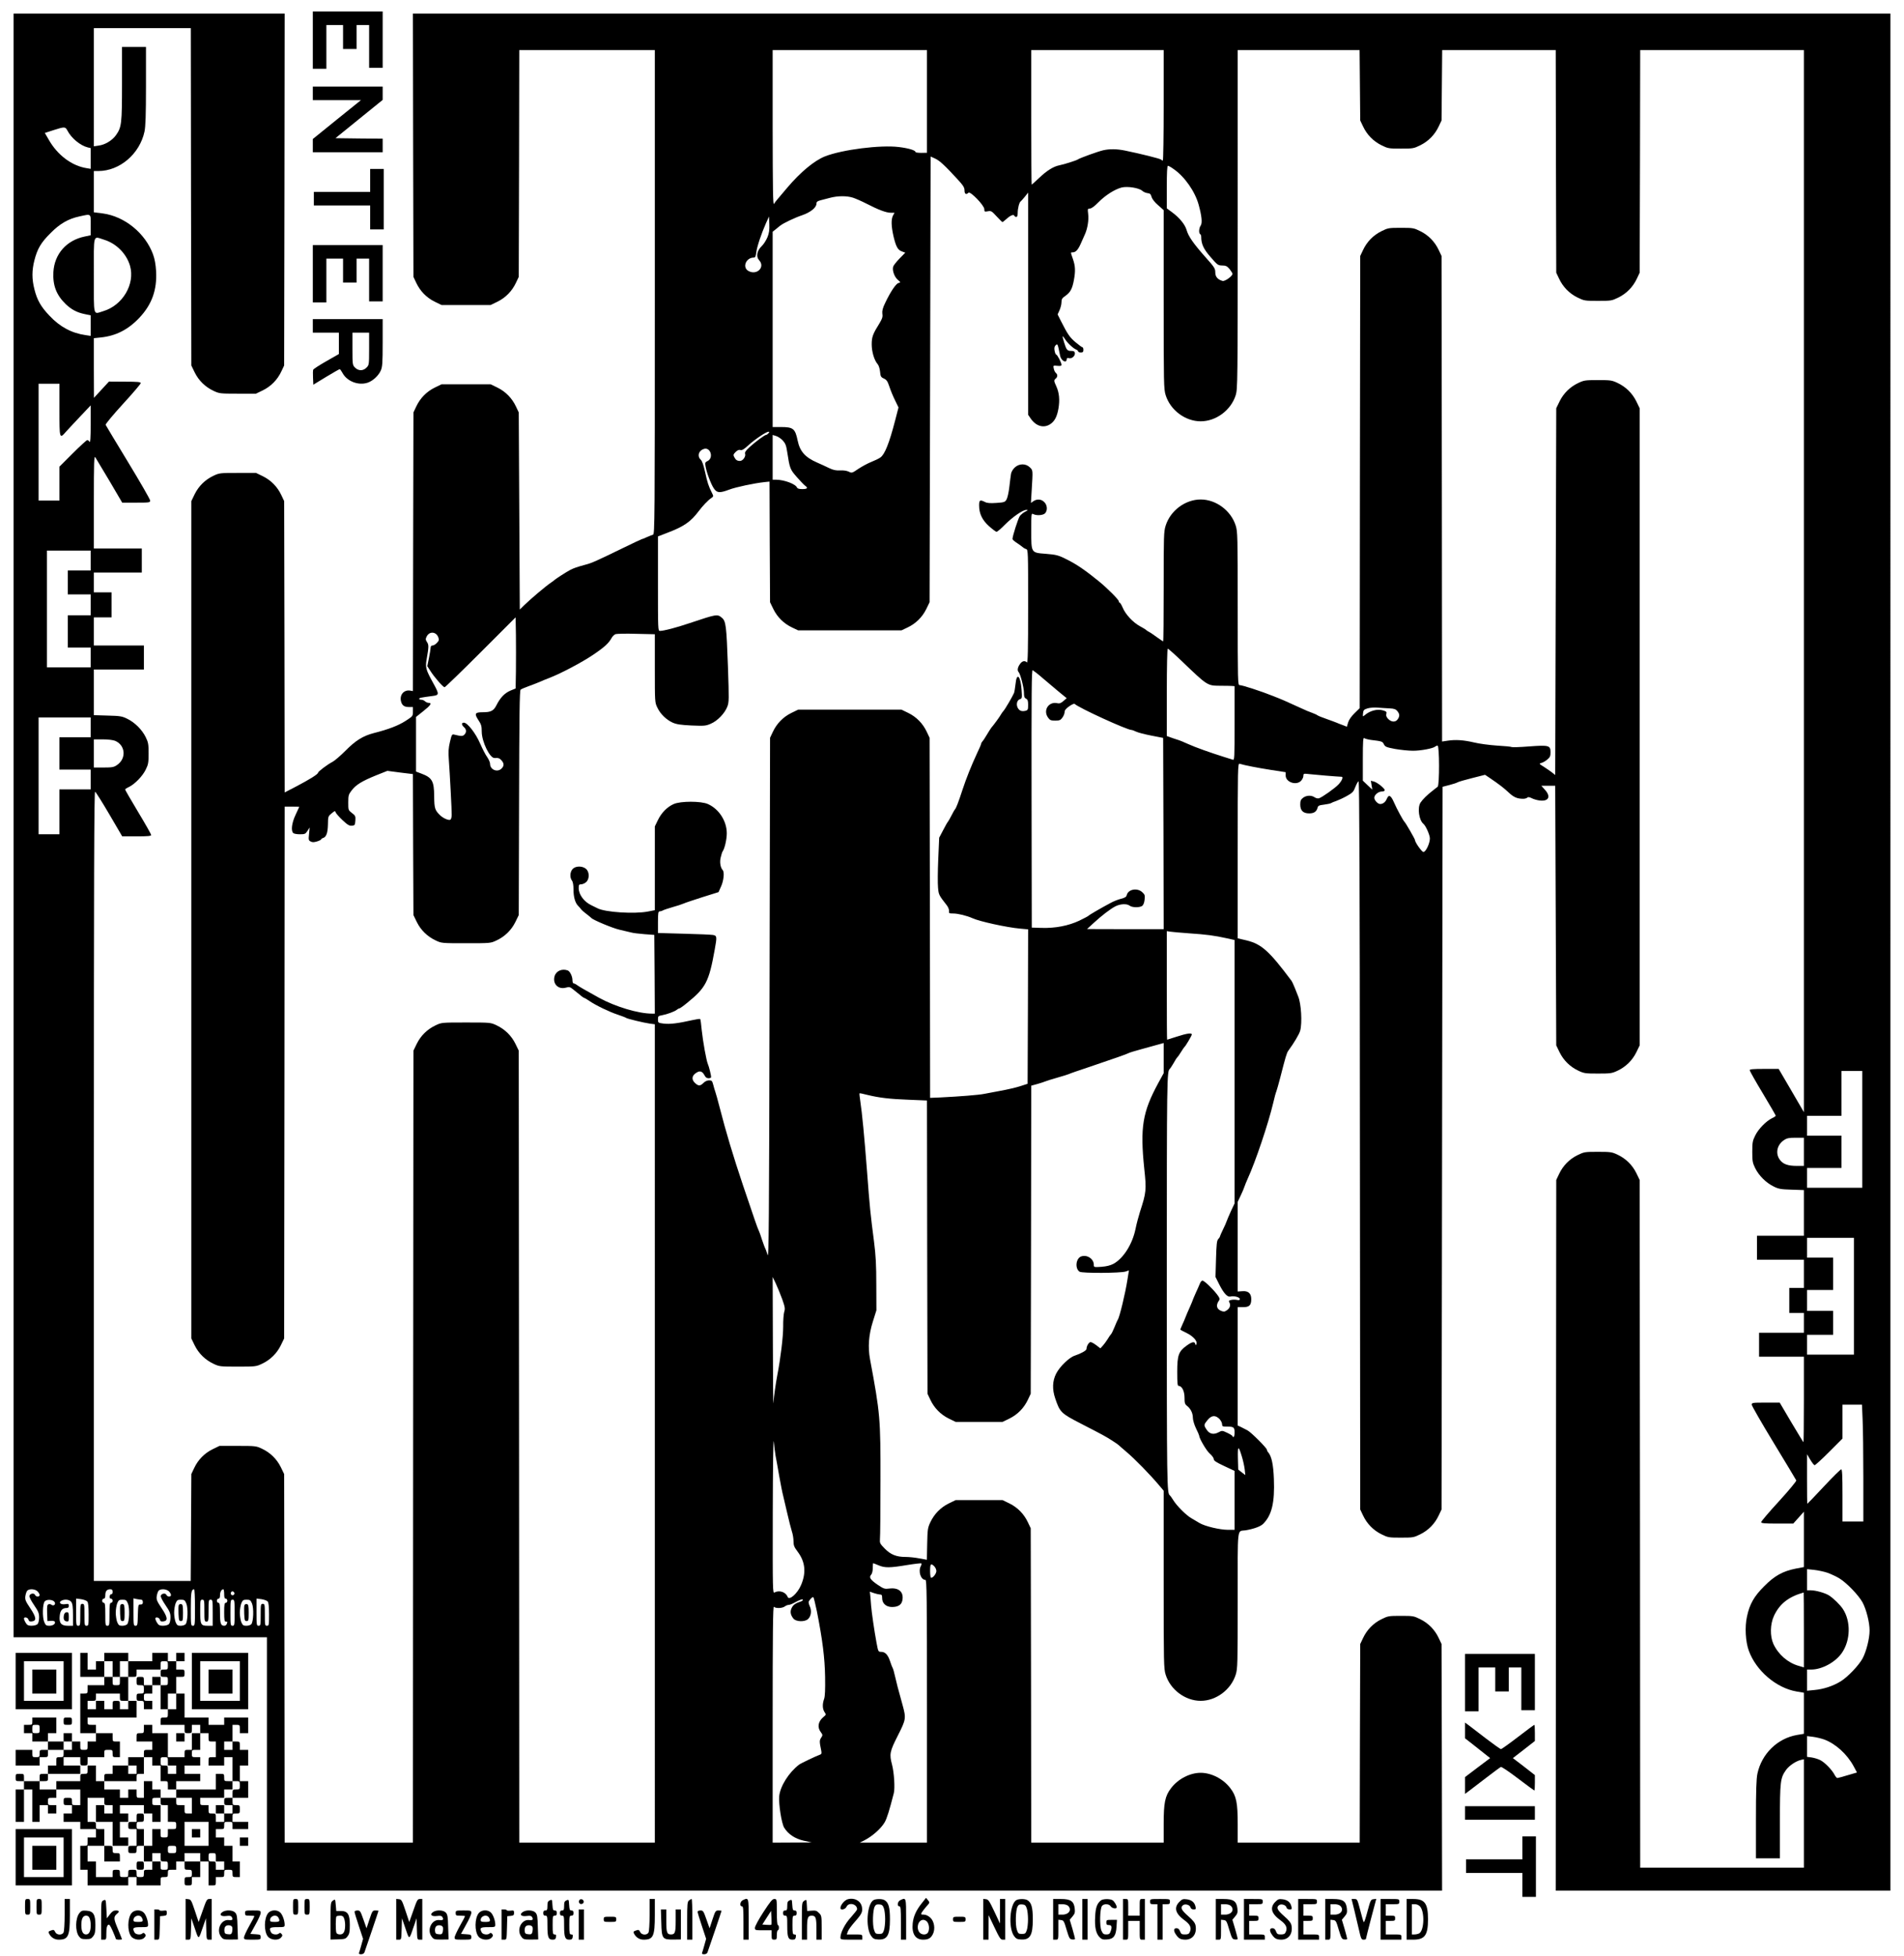 <svg xmlns="http://www.w3.org/2000/svg" version="1.0" width="2434.667" height="2501.333" viewBox="0 0 1826 1876"><path d="M300 38.5V66h13V24h16v23h13V24h12v41h13V11h-67v27.5z"/><path d="M13 791.5V1570h243v243h1127l-.2-118.2-.3-118.3-2.7-5.7c-3.7-7.9-9.8-14.2-17.7-18.1-6.3-3.1-7-3.2-18.6-3.2-11.6 0-12.3.1-18.6 3.2-7.9 3.9-14 10.2-17.7 18.1l-2.7 5.7-.3 95.2-.2 95.3h-117v-17.9c0-20.4-1.3-26.9-7.1-34.4-6.8-8.9-18.1-14.7-28.4-14.7-10.3 0-21.6 5.8-28.4 14.7-5.8 7.5-7.1 14-7.1 34.4v17.9H989l-.2-150.8-.3-150.7-2.7-5.7c-3.7-7.9-9.8-14.2-17.7-18.1l-6.6-3.2h-45l-6.6 3.2c-7.9 3.9-14 10.2-17.7 18.1-2.5 5.3-2.7 6.9-3 20.8l-.3 15.1-7.2-1.3c-4-.8-9.9-1.4-13.3-1.4-8.7 0-14.2-2.2-19.9-8-4.6-4.7-4.9-5.3-4.6-9.3.3-2.3.5-27.6.5-56.2.1-59.5-.3-64-10-116-2.2-11.8-1.3-23.6 2.8-36.5l3.3-10.5-.1-24.5c0-19.2-.5-28.2-2.2-41.5-3.4-26.2-4.1-32.6-6.7-67.5-2.6-33.7-4.7-55.5-6.5-67.4-.6-3.8-.9-7-.7-7.2.1-.2 3.7.5 7.8 1.6 11.2 2.7 20.9 3.9 39.9 4.6l17 .7.2 140.6.3 140.6 2.7 5.7c3.7 7.9 9.8 14.2 17.7 18.1l6.6 3.2h45l6.6-3.2c7.9-3.9 14-10.2 17.7-18.1l2.7-5.7.3-147.7.2-147.7 5.8-1.6c3.1-.9 6.6-2 7.7-2.5 1.1-.5 6.3-2.1 11.5-3.6s10.2-3 11-3.4c.8-.5 9.6-3.5 19.5-6.8 23.1-7.8 36.8-12.6 38-13.4.6-.4 6.2-2.1 12.5-3.8 6.3-1.7 13.6-3.8 16.3-4.5l4.7-1.3v28.9l-5.3 9.7c-15 27.7-17.4 42.3-13.3 82 2.2 20.2 1.9 22.8-4.1 41.2-1.3 4.1-3.3 11.5-4.3 16.5-3 14.6-11.6 28.2-21.1 33.4-3 1.6-6.6 2.5-11.6 2.9-7.2.5-7.3.4-7.3-2 0-5.7-6.7-10-12.2-7.9-5.1 1.9-6 11.7-1.4 14.6 2.6 1.6 39.2 1.4 44.2-.2l3.1-1.1-1.4 8.7c-2 13-7.6 36.3-9.3 38.6-.4.5-1.7 3.6-3 6.8-1.3 3.2-2.8 6.4-3.4 7-.7.7-2.2 2.9-3.5 5.1-1.3 2.1-3.4 4.9-4.6 6.2l-2.2 2.4-3.9-3c-2.1-1.6-4.6-3-5.5-3-1.6 0-3.9 3.8-3.9 6.5 0 1.6-5.1 4.4-11.3 6.5-5.3 1.7-14.3 10.4-17.8 17.2-3.6 7.1-3.9 15-.9 23.8 4.5 13.3 5.5 14.3 24.5 24.1 21.6 11.1 23.9 12.4 30 16.3 3.3 2.1 6.2 4.1 6.5 4.5.3.3 3.4 3.1 7 6.1 8.5 7.2 22.8 21.8 32.2 33l3.8 4.5v85.2c0 80.9.1 85.4 1.9 91.2 4.5 14.4 18.8 25.1 33.6 25.1s29.1-10.7 33.6-25.1c1.8-5.7 1.9-10 1.9-71.4 0-73.3-.8-65.7 7.5-67 8.1-1.4 14.4-3.7 16.9-6.2 8.3-8.3 11.2-20.3 10.3-43.1-.5-13.7-2.2-21.6-5.3-25.3-.8-.8-1.4-2.1-1.4-2.7 0-1.6-14.9-16.5-18.5-18.5-1.6-.9-4.5-2.3-6.2-3.2l-3.3-1.5v-113.5h5.1c6 0 7.9-1.8 7.9-7.7 0-5.5-2.9-8.1-8.6-7.6l-4.4.3v-86l2.9-6.1c1.6-3.3 3.2-7.2 3.6-8.5.4-1.3 1.8-4.7 3-7.4 7.5-16.3 19.9-53.1 24.6-73 1.1-5 2.5-9.9 3-11 .4-1.1 2.2-7.2 3.8-13.5 5-19.5 6.1-23.4 7.7-25.5 5.5-7.5 10.3-15.6 11.3-19 2.1-7.6 1-26.1-1.9-33-.4-1.1-1.8-4.5-3-7.6-1.2-3.1-2.8-6.5-3.5-7.5-21.5-28.7-28.6-35-43-38.6l-8.5-2v-84c0-79.5.1-83.9 1.8-83.4 4.8 1.5 17.2 3.9 30 5.9l14.2 2.2v3.2c0 6.4 10.2 9.9 14.8 5 1.2-1.3 2.2-3.4 2.2-4.7 0-2.2.2-2.3 6.3-1.6 5 .6 25.6 2.3 30.4 2.5 1.8.1.3 3.8-3.1 7.4-3.4 3.6-15.5 12.2-18.6 13.2-1.1.4-3-.1-4.2-.9-3.1-2.2-8-2-11.2.5-2.1 1.6-2.6 2.9-2.6 6.4 0 5.8 2.7 8.5 8.6 8.5 4.6 0 7-1.7 8-5.4.5-2 1.4-2.4 6.2-3 3-.4 6-1 6.6-1.4.6-.4 2.9-1.4 5.1-2.1 2.2-.8 6.8-2.9 10.2-4.8 5.5-3.1 6.4-4 8.1-8.6 1.1-2.8 2.5-5.3 3.1-5.5.8-.3 1.2 91.1 1.3 349l.3 349.3 2.7 5.7c3.7 7.9 9.8 14.2 17.7 18.1 6.3 3.1 7 3.2 18.6 3.2 11.6 0 12.3-.1 18.6-3.2 7.9-3.9 14-10.2 17.7-18.1l2.7-5.7.5-346.5.5-346.5 6.5-1.7c3.6-.9 7.2-2.1 8.1-2.7.9-.5 7.1-2.3 13.9-4l12.2-3.1 4.2 2.8c9.7 6.6 13.8 9.8 18.5 14.2 4.9 4.6 8.2 6 14 6 1.5 0 3.2-.5 3.8-1.1.8-.8 1.9-.6 4.2.5 1.7.9 5 1.9 7.4 2.2 8.9 1.2 11.4-3.6 5.3-10.3l-3.4-3.8h13.3l.5 124.5.5 124.5 3.2 6.6c3.9 7.9 10.2 14 18.1 17.7 5.3 2.5 6.7 2.7 18.7 2.7s13.4-.2 18.7-2.7c7.9-3.7 14.2-9.8 18.1-17.7l3.2-6.6v-611l-3.2-6.6c-3.9-7.9-10.2-14-18.1-17.7-5.3-2.5-6.7-2.7-18.7-2.7s-13.4.2-18.7 2.7c-7.9 3.7-14.2 9.8-18.1 17.7l-3.2 6.6-.5 175.8-.5 175.9-3-2.4c-1.6-1.2-5.1-3.7-7.8-5.4-4.8-3-4.9-3.1-2.4-3.8 1.4-.3 3.9-1.8 5.6-3.2 2.6-2.2 3.1-3.3 3.1-7 0-6.6-1.5-7-20.6-5.6-8.6.7-16.1.9-16.6.6-.5-.4-6.9-1-14.1-1.4-7.3-.5-17.2-1.8-22-3-9.8-2.3-17.6-2.9-25.4-1.7l-5.3.8-.2-232.8-.3-232.8-2.7-5.7c-3.7-7.9-9.8-14.2-17.7-18.1-6.3-3.1-7-3.2-18.6-3.2-11.6 0-12.3.1-18.6 3.2-7.9 3.9-14 10.2-17.7 18.1l-2.7 5.7-.3 216.8-.2 216.8-4.9 4.8c-3.1 3-5.4 6.3-6.2 8.9l-1.2 4.1-4.1-1.6c-2.3-.8-5-1.9-6.1-2.4-1.1-.5-5.4-2-9.5-3.5-4.1-1.4-8-3-8.6-3.5-.6-.5-2.8-1.5-5-2.3-2.2-.7-7.1-2.8-10.9-4.6-15.1-6.9-17.3-7.9-26.5-11.5-11.4-4.6-29.6-10.5-32.2-10.5-1.7 0-1.8-3-1.8-73.4 0-69.4-.1-73.8-1.9-79.5-4.5-14.4-18.8-25.1-33.6-25.1s-29.1 10.7-33.6 25.1c-1.8 5.6-1.9 9.8-1.9 58.5 0 28.8-.2 52.4-.5 52.4s-2.9-1.7-5.8-3.8c-2.9-2.1-6.3-4.5-7.7-5.2-1.4-.7-2.7-1.6-3-2-.3-.4-2.9-1.9-5.8-3.5-6.5-3.5-13.9-11.4-16.5-17.8-1.1-2.6-2.4-4.7-2.8-4.7-.5 0-.9-.6-.9-1.3 0-1.6-11-12.6-19.1-19.2-12.8-10.4-20.5-15.7-29.4-20.3-9.1-4.7-11.2-5.3-21.6-6.1-14.1-1.1-13.9-.7-13.9-22.1 0-16.6.1-17 1.9-16 3.2 1.7 9.6 1.2 11.4-.8 2.5-2.8 2.1-7.8-.8-10.7-2.8-2.9-7-3.2-10.4-.9l-2.4 1.7.7-11.9c1.2-19.9 1.3-19.2-1.7-22.2-4-3.9-10.4-3.8-14.6.2-1.7 1.6-3.3 4.3-3.5 6-.3 1.7-1 7.3-1.6 12.5-.6 5.2-1.8 10.6-2.7 12.1-1.4 2.5-2.2 2.8-9.7 3.3-6 .4-8.9.2-11-.9-4.8-2.4-5.6-1.9-5.6 3.3 0 7.9 3 14.1 9.6 20 3.3 2.9 6.5 5.3 7.1 5.3.7 0 4.3-3 8-6.8 7.7-7.7 17.2-14.2 20.5-14.2 2 0 1.8.3-1 1.7-1.8.9-4.1 2.8-5.2 4.2-1.6 2.4-7 19.2-7 22 0 .6 1.9 2.3 4.3 3.8 2.3 1.6 4.8 3.3 5.5 4 .6.6 2.1 1.5 3.2 1.8 2 .6 2 1.6 2 55.3 0 42.5-.3 54.3-1.2 53.4-2-2-4.6-1.4-6.7 1.7-2.2 3.1-2.7 6.1-1.2 7.6 1.7 1.8 5.1 15.1 5.1 19.8 0 3.6.4 4.9 2 5.7 1.6.8 2 2.1 2 6 0 4.4-.3 5-2.4 5.6-3.7.9-5.9.1-7.5-2.7-1.8-3.3-.8-7.5 2-8.4 2.1-.7 2.2-1.2 1.6-9.1-1-13.6-4.7-17-5.8-5.3-.4 3.5-1 7.3-1.4 8.4-1.3 3.1-8.7 15.9-10.2 17.3-.7.8-1.8 2.3-2.4 3.4-1 1.9-6.1 9-9.4 12.9-.7.9-2.5 3.9-4.1 6.5-1.6 2.7-3.4 5.5-4.1 6.2-.7.7-1.3 1.8-1.3 2.3 0 .5-1.7 4.6-3.9 9.1-5.7 12.3-10.4 24.1-14.1 35.3-3.6 11.1-6.1 17.7-7.1 18.5-.3.3-1.9 3-3.4 6s-3.1 5.7-3.4 6c-.4.3-2.4 3.8-4.5 7.9l-3.9 7.4-.9 20.6c-.5 11.3-.6 23.6-.2 27.3.6 6.9.8 7.2 8.6 17.2 1.2 1.7 2.1 4 2 5.3-.3 2.1 0 2.3 4 2.3 4.6 0 13 2.1 18.4 4.5 6.6 3.1 33.1 8.9 45.7 10l7.7.7-.2 74.1-.3 74-7.4 2.4c-4.1 1.3-12.4 3.2-18.5 4.3-6.1 1.1-13.2 2.5-15.9 3-4.7 1-23.6 2.5-41.9 3.4l-9.8.4-.2-172.6-.3-172.7-2.7-5.7c-3.7-7.9-9.8-14.2-17.7-18.1l-6.6-3.2h-99l-6.6 3.2c-7.9 3.9-14 10.2-17.7 18.1l-2.7 5.7-.5 250.4c-.4 216.4-.7 249.7-1.9 245.5-.8-2.7-1.7-5.4-2.1-5.9-.4-.6-1.7-4.2-3-8-1.2-3.9-2.8-8.4-3.6-10-1.4-3.2-3-7.8-14.9-43-9.4-28-16.3-50.9-22.6-75.5-1.6-6.3-3.4-12.6-3.9-14-.5-1.4-1.4-4.4-2-6.8-1-3.7-1.4-4.2-4-4.2-1.8 0-3.9 1-5.4 2.5-3.1 3.1-4.8 3.1-8 .1-3.9-3.5-3.1-7.7 2.1-10.4 2.8-1.6 5-.6 6.9 2.9 1 2 2.2 2.9 3.9 2.9 1.4 0 2.5-.5 2.5-1.1 0-1.7-2.1-10.3-3.1-12.4-1.5-3.4-4.7-21.4-5.9-32.4-.5-5.8-1.2-10.7-1.5-10.9-.3-.3-3.7.2-7.7 1.1-13.7 3.1-21.4 4-27.2 3.3-5.5-.7-5.6-.8-5.6-4.1 0-3 .3-3.3 3.8-3.9 4.9-.9 12.3-3.6 14.3-5.3.8-.7 2-1.3 2.5-1.3s3.9-2.4 7.4-5.3c17.9-14.5 20.9-20.2 26.4-50.9 2.3-12.7 2.2-13.5-1.6-14.2-1.8-.3-14.4-.9-28-1.2l-24.8-.7v-10.3c0-8.6.3-10.4 1.5-10.4.8 0 2.3-.4 3.3-1 .9-.5 5.1-1.9 9.2-3.1 4.1-1.1 8.9-2.7 10.5-3.4 1.7-.8 9.9-3.5 18.3-6.2l15.3-4.8 2.4-5.4c2.5-5.4 3.4-13.7 1.6-15.7-2.2-2.4-3.1-7.7-1.9-12.3.6-2.5 1.4-5.1 1.8-5.6 2-2.8 4-11.6 4-17.4 0-11.7-7.5-23.3-18-28-6.5-3-26.5-3-33 0-6.3 2.8-11.7 8.4-15.1 15.4l-2.9 6V872.8l-6.7 1.3c-12.9 2.5-40.9.7-48.2-3.1-.9-.5-3.6-1.8-6.1-3-6.9-3.3-12-10.2-12-16.3 0-3.2.3-3.7 2.3-3.7 1.3 0 3.5-.9 4.8-2.1 3.4-2.9 3.3-10-.2-12.8-3.5-2.9-9.9-2.8-12.7.2-2.6 2.7-2.9 8.2-.7 11.1 1 1.3 1.5 4.4 1.5 8.8 0 6.9 1.6 12.6 4.4 15.4.9.8 2.1 2.3 2.8 3.2.7 1 3.1 3.1 5.3 4.7 2.2 1.7 4.2 3.3 4.5 3.7 1.5 1.9 20.4 9.8 27 11.3 4.1.9 9.1 2.1 11 2.6 1.9.6 7.8 1.3 13 1.7l9.5.7.3 37.7.2 37.8h-2.7c-13.2 0-35.3-6.7-50.8-15.2-13.9-7.7-17.9-10-20.7-11.9-1.4-1.1-3.1-1.9-3.7-1.9-.6 0-1.1-1.4-1.1-3 0-3.7-2.3-8.5-4.5-9.4-5.4-2-11.1.4-12.6 5.4-2.2 7.3 3.4 13.1 10.7 11.1 3.3-.9 4.1-.8 7.1 1.7 1.8 1.5 4.8 3.9 6.7 5.4 1.8 1.6 3.7 2.8 4.1 2.8.3 0 2.5 1.3 4.8 2.9 6.2 4.2 19.2 10.5 27.2 13.1 3.9 1.3 7.5 2.7 8 3.1 1.3.9 16.6 4.6 22.8 5.5l4.7.6V1767H498l-.2-379.8-.3-379.7-3.2-6.6c-3.9-7.9-10.2-14-18.1-17.7-5.7-2.7-5.8-2.7-29.2-2.7s-23.5 0-29.2 2.7c-7.9 3.7-14.2 9.8-18.1 17.7l-3.2 6.6-.3 379.7-.2 379.8H273l-.2-176.8-.3-176.7-3.2-6.6c-3.9-7.9-10.2-14-18.1-17.7-5.5-2.6-6.3-2.7-23.2-2.7h-17.5l-6.6 3.2c-7.9 3.9-14 10.2-17.7 18.1l-2.7 5.7-.3 51.2-.3 51.3H90v-378.6c0-299.1.3-378.5 1.2-378.2.7.3 6.8 10 13.6 21.6l12.4 21.2h13.9c10.5 0 13.9-.3 13.9-1.3 0-.6-5.6-10.6-12.5-22-6.9-11.5-12.5-21.2-12.5-21.6 0-.4 1.6-1.5 3.6-2.4 5.6-2.7 13.1-10.4 16.1-16.6 2.5-5 2.8-6.7 2.8-15.6 0-8.9-.3-10.6-2.8-15.7-3.5-7.1-10.4-14-17.6-17.5-5-2.5-6.9-2.8-18.8-3.1l-13.3-.4V642h48v-23H90v-27h17v-24H90v-19h46v-23H90v-44.7c0-38 .2-44.4 1.4-42.8.7 1.1 6.8 11.3 13.6 22.7l12.2 20.8h13.4c12.7 0 13.4-.1 13.4-2 0-1.1-9.5-17.6-21.1-36.7-11.6-19.1-21.3-35.2-21.6-35.9-.3-.7 7.2-9.7 16.6-20 9.4-10.2 17.1-19.3 17.1-20 0-1.1-3-1.4-15.2-1.4l-15.3-.1-7.2 7.8-7.2 7.8-.1-28.6v-28.6l6.7-.7c14.4-1.5 26.1-7.4 36.9-18.8 12-12.7 17.1-26.7 16.1-44.8-.4-6.5-1.3-11.6-2.9-16-7.4-20.3-27.1-36.4-48-39.3l-8.8-1.1V164h4.3c20.5 0 39.7-16.4 44.3-37.9 1-5 1.4-15.7 1.4-43.9V45h-23v35.3c0 38.8-.4 41.7-5.9 49.5-3.7 5-10.3 9-16.4 9.8l-4.7.7V27h93l.2 161.8.3 161.7 3.2 6.6c3.9 7.9 10.2 14 18.1 17.7 5.5 2.6 6.3 2.7 23.2 2.7h17.5l6.6-3.2c7.9-3.9 14-10.2 17.7-18.1l2.7-5.7.3-168.8L273 13H13v778.5zm51.6-666.4c3.8 7.4 12.4 14.5 19.7 16.3l2.7.6v19.9l-3.7-.6c-14.4-2.2-28.3-12.6-36.7-27.6l-3.6-6.2 8.3-2.7c10.7-3.4 11.3-3.4 13.3.3zM87 215.8v9.8l-5.7 1.2c-17.5 3.6-29.1 16.7-30.1 34.1-.7 12.8 2.9 22.1 11.9 30.8 5.5 5.2 10.8 8 18.2 9.5l5.7 1.2V322.1l-4.7-.7c-13.5-1.9-24.8-7.9-34.9-18.7-8.2-8.6-11.8-14.9-14.4-25.3-2.5-9.8-2.5-18 0-27.8 2.8-11 6.3-17 15.5-26.1 8.9-9 17-13.7 27.8-16 11.4-2.5 10.7-3 10.7 8.3zm12.9 14.1c11.7 3.6 21.4 13.4 24.8 25 5 17.5-7.1 38-25.7 43.5-9.9 3-9 6.5-9-34.4 0-41.2-1.1-37.5 9.9-34.1zM57 393c0 27.8.1 28.1 6.1 21.2 1.8-2 7.9-8.6 13.6-14.6L87 388.7v18.4c-.1 13-.4 17.9-1.1 16.6-.5-.9-1.5-1.7-2.2-1.7-.6 0-6.9 5.7-13.9 12.7L57 447.5V480H37V368h20v25zm30 144.5v9.5H65v23h22v20H65v31h22v19H45V528h42v9.5zm1046.2 96.3c24.8 23.8 24.6 23.7 36.8 23.8 5.2 0 10.5.1 11.8.2l2.2.2v35.6c0 33.5-.1 35.6-1.7 34.9-1-.3-4.7-1.5-8.3-2.6-13.1-4.1-27.7-9.3-34.5-12.4-3.8-1.8-8.8-3.8-11-4.4-2.2-.7-5.2-1.7-6.7-2.3l-2.8-1v-41.9c0-24.5.4-41.9.9-41.9s6.5 5.3 13.3 11.8zM996.1 647c2.3 1.9 7.9 6.6 12.4 10.5 4.5 3.8 9.6 8.1 11.4 9.5l3.1 2.5-3.1 2.7c-2.3 2-3.8 2.6-5.5 2.2-8.5-2.2-14.4 6.6-9.3 13.7 1.8 2.5 2.7 2.9 6.9 2.9s5.1-.4 6.9-2.9c1.2-1.6 2.1-4 2.1-5.3 0-1.7 1.3-3.3 4.4-5.5 2.4-1.7 4.8-2.8 5.2-2.3 4.4 4 50.3 25 54.6 25 .6 0 2.5.7 4.4 1.6 1.8.9 8.4 2.6 14.6 3.8l11.3 2.2.3 91.7.2 91.7h-36.7l-36.8-.1 6-5.5c8-7.4 16.5-13.9 21.4-16.4 4.7-2.3 10.8-2.6 13.5-.5 2.5 1.9 9.6 1.9 12 .2 1.1-.8 2-3.1 2.3-5.9.5-4.2.2-5-2.2-7.2-4.8-4.5-13.5-2.9-14.9 2.7-.4 1.8-1.7 2.6-5.6 3.6-2.8.7-7.3 2.5-9.8 3.9-9.6 5.1-20.7 11.6-21.2 12.3-.3.4-4.4 2.6-9 4.8-10.5 4.9-22.9 7.3-36.2 6.9l-9.3-.3-.2-123.8c-.1-102.4 0-123.6 1.1-123 .8.5 3.3 2.4 5.7 4.3zm336.8 32.3c4.2.2 5.7.8 7.2 2.6 2.3 2.8 2.4 4.9.3 7.9-2 2.9-5.9 2.8-9-.3-1.7-1.8-2.3-3.1-1.9-4.8.6-2 .1-2.5-3.2-3.5-5.4-1.6-12.6.3-17.6 4.7-1.8 1.5-1.8 1.4-1.5-1.9.3-3 .8-3.6 4.3-4.7 2.3-.7 6.6-1 10-.7 3.3.2 8.4.6 11.4.7zM87 697.5v9.5H57v31h30v19H57v43H37V688h50v9.5zm1227.5 12c10.9 1.3 11.4 1.5 12.7 4.2 1.2 2.4 2.3 2.9 10.8 4.5 5.2.9 12.8 1.7 16.9 1.7 7.3.1 19.6-2.2 21.5-4 .6-.5 1.6-.9 2.3-.9 1.8 0 1.9 37.6.1 39.4-.7.6-3.1 2.5-5.2 4.1-4.8 3.7-9.2 8-11.3 11.2-3.1 4.8-1.5 16.8 2.8 20.3 2.3 1.9 6.2 10.7 6.2 14 0 4.8-3.9 13-6.2 13-1.5 0-8.1-9.3-8.1-11.5 0-1-9.1-16.7-10.1-17.5-1.1-.9-7.3-12.3-10-18.5-3-6.9-5-8-6.9-3.5-1.3 3.2-3.7 5-6.4 5-2.2 0-5.6-3.6-5.6-6 0-2.7 3.9-6 7.2-6 1.6 0 2.8-.5 2.8-1.3 0-1.7-7.2-7.5-10.5-8.3l-2.8-.7.7 4.3.7 4.2-4.6-4.3-4.5-4.3v-20.9c0-16.6.3-20.7 1.3-19.9.6.5 3.5 1.3 6.2 1.7zm-1204.1.9c10 4.2 11 17.1 1.7 23.3-2.9 2-4.7 2.3-12.7 2.3H90v-27h8.5c5 0 9.9.6 11.9 1.4zM1140.5 895c16.4 1.1 24 2.1 35.8 4.7l7.7 1.7V1154l-3.4 7.2c-1.8 4-3.7 8.4-4.1 9.6-.4 1.3-2 5-3.6 8.2-1.6 3.3-2.9 6.2-2.9 6.6 0 .4-.7 1.6-1.7 2.6-1.3 1.5-1.7 4.9-2.1 19.1l-.5 17.2 3.7 7.4c4.3 8.4 7.7 12.1 10.6 11.4 3.3-.9 9 .6 9 2.3 0 1.2-.7 1.4-2.9.9-1.6-.3-4-.3-5.5.1-2.2.5-2.4.9-1.5 2.5 1.4 2.6.3 5.6-2.7 7.5-2 1.4-2.9 1.4-5.4.4-4.4-1.8-5.1-5.6-1.8-10.1.9-1.3.5-2.4-2.3-6-4.5-5.7-12.1-12.9-13.7-12.9-.7 0-1.8 1.2-2.4 2.7-.6 1.6-2.4 5.6-4 9.1-1.5 3.4-2.8 6.4-2.8 6.6 0 .3-1.3 3.3-2.8 6.8-1.6 3.5-3.5 7.9-4.2 9.8-.7 1.9-2.2 5.4-3.3 7.7-1.1 2.4-1.9 4.4-1.6 4.5.2.2 2.9 1.6 6 3.1 6.3 3.1 10.5 7.9 9.3 10.5-.7 1.6-.7 1.6-1.1-.1-.7-2.6-3.3-2-8.6 1.9-7.4 5.4-8.7 9.1-8.7 25.1 0 10.9.3 13.3 1.4 13.3 3.1 0 5.6 5 5.6 11.2 0 5.2.3 6.3 2.5 8 3.4 2.7 5.5 7 5.5 11.4 0 2 1.3 6.6 3 10.1 1.7 3.4 3 6.5 3 6.8 0 2.7 7 14.6 10.1 17.3 2.2 1.9 3.9 4.2 3.9 5.3 0 1.6 2.3 3.1 10 6.7l10 4.7v56.5h-6.2c-7.9 0-22.2-3.4-27.4-6.5-2.1-1.3-5.6-3.3-7.6-4.5-4.8-2.6-14-11.7-17.5-17.3-1.4-2.3-2.9-4.4-3.3-4.7-2.9-2.1-3-6.9-3-204.5 0-196.9.1-202.3 2.9-204.5.4-.3 2-2.8 3.6-5.5 1.5-2.8 3.1-5.2 3.5-5.5.4-.3 2-2.5 3.5-5s3.1-4.7 3.4-5c1.2-.9 7.1-11 7.1-12 0-1.7-4.7-1.1-14.2 2-5.1 1.6-9.3 3-9.5 3-.2 0-.3-23.4-.3-52v-52.1l3.3.5c1.7.3 10 1 18.2 1.6zm-390.3 350.9c2.6 7.4 2.9 9 1.9 12.1-.6 2-1.1 8.4-1 14.1 0 9.8-2.5 30.5-5.6 46.4-1.4 7.3-3.3 20.1-3.8 27-.2 2.2-.4-24.1-.5-58.5l-.2-62.5 3.1 6.5c1.7 3.6 4.4 10.3 6.1 14.9zm419.2 114.7c1.4 1.5 2.6 3.7 2.6 5 0 2.2.4 2.4 4.4 2.4 6.8 0 7.6.6 7.6 5.6 0 2.4-.4 4.4-1 4.4-.5 0-1-.4-1-.8 0-.5-2.2-1.9-5-3.2-4.8-2.3-5.1-2.3-8.2-.6-4.8 2.6-8.8 1.8-11.5-2.3-3-4.4-2.9-4.9.8-9.4 3.8-4.6 7.4-4.9 11.3-1.1zM743.8 1396c.6 3 2.2 11.8 3.5 19.5 1.4 7.7 3 16 3.7 18.5.6 2.5 2.4 10.2 4 17.1 1.6 7 3.6 14.8 4.4 17.3.9 2.6 1.6 6.8 1.6 9.5 0 4 .6 5.6 4 10.1 7.2 9.6 8.3 19.8 3.4 31.6-3.5 8.5-11.6 15.6-13.1 11.6-1.7-4.5-7.8-6.6-12.4-4.2-1.9 1.1-1.9-.1-1.8-75.7.1-44.9.5-73.5 1-68.8.4 4.4 1.2 10.5 1.7 13.5zm447.1.4c1.2 3.8 2.4 9.4 2.8 12.5l.6 5.6-3.4-2.6-3.4-2.7-.3-10.8c-.3-12.2.5-12.6 3.7-2zM842.5 1501c6 2.6 11 2.5 27.2-.2 7.3-1.2 13.5-1.9 13.9-1.6.3.4.1 1.5-.5 2.6-2.7 5.1 0 13.2 4.4 13.2 1.3 0 1.5 14.7 1.5 126v126h-64.5l4-2c7.8-3.9 16.4-11.4 19.9-17.5 2.1-3.5 4.7-11.9 8.8-28 1.2-4.8.3-19.6-1.7-27.3-2.7-10.1-2.2-12.6 5.5-27.8 7.9-15.6 8.1-16.6 4.6-29.4-4.9-17.6-5.4-19.7-7.1-27-.9-4.1-2-8-2.4-8.5-.4-.6-1.5-3.5-2.5-6.5-2.1-6.3-4.7-9-8.6-9-2.7 0-2.8-.2-4.4-8.8-2.2-11.9-4.6-28.5-5.2-35.7-.2-3.3-.6-7.6-.8-9.6l-.4-3.6 3.7 1.3c2 .7 4.6 1.3 5.9 1.4 1.8 0 2.2.6 2.2 3.4 0 5.2 3.8 8.6 9.5 8.6 5.8 0 9.1-2.1 9.9-6.4 1.5-7.9-3.3-12.4-12.4-11.3-4.5.6-5.4.3-11-3.4-7.2-4.9-8.9-7.3-6.6-9.8 1-1.1 1.6-3.6 1.6-6.4 0-2.6.2-4.7.4-4.7s2.5.9 5.1 2zm53.5 1c1.1 1.1 2 3.1 2 4.5 0 2.5-3.1 6.5-5 6.5-.6 0-1-2.8-1-6.5 0-6.9.7-7.8 4-4.5zm-860 24c1.1 1.1 2 2.7 2 3.5 0 2-3.6 1.9-4.4-.1-.8-2.1-5-1.4-5.4 1-.2 1 1.8 4.9 4.5 8.8 4.1 6 4.8 7.8 4.8 11.8 0 2.6-.6 5.4-1.4 6.3-1.4 1.7-7.6 2.3-9.7.9-1.3-.8-3.4-4.6-3.4-6.1 0-2 3.8-1.1 4.3 1 .4 1.6 1.2 2 3.4 1.7 4.6-.5 4.1-4.1-1.8-12.8-4.4-6.6-5-8-4.6-11.3.3-2.1 1.1-4.4 1.7-5.2 1.8-2.2 7.6-1.9 10 .5zm72 .5c0 1.4-.5 2.4-1.2 2.2-.7-.1-1.4.8-1.6 2-.2 1.6.2 2.3 1.2 2.3.9 0 1.6.8 1.6 2 0 1.1-.7 2-1.5 2-1.2 0-1.5 1.9-1.5 11 0 10.3-.1 11-2 11s-2-.7-2-11c0-9.1-.3-11-1.5-11-.8 0-1.5-.9-1.5-2s.7-2 1.5-2c1 0 1.5-1 1.5-3.3 0-3.9 1.5-5.7 4.7-5.7 1.8 0 2.3.6 2.3 2.5zm54-.5c1.1 1.1 2 2.7 2 3.5 0 2-3.6 1.9-4.4-.1-.8-2.1-5-1.4-5.4 1-.2 1 1.8 4.9 4.5 8.8 4.1 6 4.8 7.8 4.8 11.8 0 2.6-.6 5.4-1.4 6.3-1.4 1.7-7.6 2.3-9.7.9-1.3-.8-3.4-4.6-3.4-6.1 0-2 3.8-1.1 4.3 1 .4 1.6 1.2 2 3.4 1.7 4.6-.5 4.1-4.1-1.8-12.8-4.4-6.6-5-8-4.6-11.3.3-2.1 1.1-4.4 1.7-5.2 1.8-2.2 7.6-1.9 10 .5zm25 15.5c0 16.8-.1 17.5-2 17.5s-2-.7-2-16.3c0-15.7.5-18.7 3.2-18.7.4 0 .8 7.9.8 17.5zm28-13c0 3.3.4 4.5 1.5 4.5.8 0 1.5.9 1.5 2s-.7 2-1.5 2c-1.2 0-1.5 1.7-1.5 9s.3 9 1.5 9c1.7 0 1.8.2.9 2.4-.3.9-1.4 1.6-2.3 1.6-3.4 0-4.1-2.2-4.1-12.2 0-8-.3-9.8-1.5-9.8-.8 0-1.5-.9-1.5-2s.7-2 1.5-2c1 0 1.5-1 1.5-3.3 0-3.1 1.4-5.7 3.2-5.7.4 0 .8 2 .8 4.5zm9.6-1.4c1 1.7-1.3 3.6-2.7 2.2-1.2-1.2-.4-3.3 1.1-3.3.5 0 1.2.5 1.6 1.1zm558.9 18.4c5.3 27 7.5 44.3 7.8 62.5.2 12.2-.1 18.5-.9 21-1.8 4.9-1.7 9.6.3 12.7 1.7 2.5 1.6 2.6-.9 4.7-5.2 4.3-6.2 9.8-2.7 14.5 2 2.7 2 3 .4 5.5-1.7 2.5-1.7 3.7.1 12.3.5 2.7.3 3.4-1.2 3.9-3.7 1.3-18.4 8.3-20.1 9.6-9.8 7.5-18 20.6-19 30.1-.7 7.3 2.2 26.2 4.8 30.4 3.9 6.2 10.3 10.5 18.7 12.4l7.7 1.7-18.7.1-18.8.1v-113.7c0-88.4.3-113.4 1.2-112.5 1.7 1.7 8 1.5 10.4-.3 1-.8 2.7-1.5 3.6-1.5 1 0 3.2-.8 5-1.8 5.9-3.2 8.8-4.2 8.8-3.1 0 .5-.8 1.2-1.7 1.5-5.4 1.8-7.4 3.2-8.9 6-1.9 3.5-1.4 6.9 1.5 10.5 2.5 3.1 10.8 3.4 14 .5 3-2.7 3.7-8.1 1.7-12.3-.9-1.9-1.3-4-1-4.6 1.6-2.7 3.8-4.7 4.5-4 .4.5 1.9 6.6 3.4 13.8zm-699.7-9.7c.8 1 1.2 5.3 1.2 12.4 0 10.1-.1 10.8-2 10.8s-2-.7-2-10.5-.1-10.5-2-10.5-2 .7-2 10.5-.1 10.5-2 10.5-2-.7-2-13.1v-13l4.8.6c2.6.4 5.3 1.4 6 2.3zm51.8-1.8c.8 0 1.4 1 1.4 2.3 0 1.8-.5 2.3-2.2 2.3-2.2-.1-2.3.2-2.6 10.1-.2 9.5-.4 10.3-2.2 10.3-1.9 0-2-.7-2-13.1v-13.2l3.1.7c1.7.3 3.8.6 4.5.6zm121.2 1.8c.8 1 1.2 5.3 1.2 12.4 0 10.1-.1 10.8-2 10.8s-2-.7-2-10.5-.1-10.5-2-10.5-2 .7-2 10.5-.1 10.5-2 10.5-2-.7-2-13.1v-13l4.8.6c2.6.4 5.3 1.4 6 2.3zm-204.4.5c1.4 2.2-1.1 4.2-3.1 2.5-.7-.5-2-.8-2.8-.4-1.3.5-1.5 2-1.3 8.3l.3 7.8 3.2-.2c1.7-.2 3.5.2 3.8.7 1.2 1.9-1.6 4-5.2 4-3 0-3.6-.5-4.9-3.7-1.9-4.6-1.6-17.2.5-19.7 1.9-2.2 8-1.8 9.5.7zm16-.1c1.2 1.7 1.6 4.8 1.6 12.5v10.3h-5c-6.4 0-8.5-2.7-7.7-9.7.5-5 2.5-7.3 6.4-7.3 1.7 0 2.3-.6 2.3-2.1 0-1.9-.4-2.1-3.4-1.6-4.2.7-6.8-1.5-3.9-3.2 3.2-1.9 8-1.3 9.7 1.1zm54.3 1.5c1.8 4.4 1.4 17.3-.7 19.8-.7.8-2.8 1.5-4.7 1.5-2.9 0-3.6-.5-4.9-3.5-.7-1.9-1.4-5.9-1.4-9 0-3.1.7-7.1 1.4-9 1.3-3.1 1.9-3.5 5.1-3.5 3.2 0 3.8.4 5.2 3.7zm56 0c1.8 4.4 1.4 17.3-.7 19.8-.7.8-2.8 1.5-4.7 1.5-2.9 0-3.6-.5-4.9-3.5-.7-1.9-1.4-5.9-1.4-9 0-3.1.7-7.1 1.4-9 1.3-3.1 1.9-3.5 5.1-3.5 3.2 0 3.8.4 5.2 3.7zm17.3 6.8c0 9.8.1 10.5 2 10.5s2-.7 2-10.5.1-10.5 2-10.5 2 .7 2 12.5v12.5h-5c-6.5 0-7-1.1-7-14.4 0-9.9.1-10.6 2-10.6s2 .7 2 10.5zm29 2c0 11.8-.1 12.5-2 12.5s-2-.7-2-12.5.1-12.5 2-12.5 2 .7 2 12.5zm16.7-8.8c1.8 4.4 1.4 17.3-.7 19.8-.7.8-2.8 1.5-4.7 1.5-2.9 0-3.6-.5-4.9-3.5-.7-1.9-1.4-5.9-1.4-9 0-3.1.7-7.1 1.4-9 1.3-3.1 1.9-3.5 5.1-3.5 3.2 0 3.8.4 5.2 3.7z"/><path d="M61.4 1548.4c-.9 3.8-.1 6.1 2.4 6.4 2 .3 2.2-.1 2.2-4.2 0-3.9-.3-4.6-2-4.6-1.2 0-2.2.9-2.6 2.4zM115.4 1539.3c-.3.8-.4 4.5-.2 8.3.3 6.1.5 6.9 2.3 6.9 1.8 0 2-.7 2-8 0-6.8-.3-8-1.8-8.3-.9-.2-2 .3-2.3 1.1zM171.4 1539.3c-.3.8-.4 4.5-.2 8.3.3 6.1.5 6.9 2.3 6.9 1.8 0 2-.7 2-8 0-6.8-.3-8-1.8-8.3-.9-.2-2 .3-2.3 1.1zM234.4 1539.3c-.3.8-.4 4.5-.2 8.3.3 6.1.5 6.9 2.3 6.9 1.8 0 2-.7 2-8 0-6.8-.3-8-1.8-8.3-.9-.2-2 .3-2.3 1.1zM396.2 139.2l.3 126.3 2.7 5.7c3.7 7.9 9.8 14.2 17.7 18.1l6.6 3.2h47l6.6-3.2c7.9-3.9 14-10.2 17.7-18.1l2.7-5.7.3-108.8L498 48h130v232c0 220.1-.1 232.1-1.7 232.7-1 .3-3.7 1.4-6 2.4-2.3 1.1-4.4 1.9-4.8 1.9-.3 0-8.3 3.8-17.8 8.4-25.7 12.5-30.1 14.5-35.9 16-8.8 2.4-11.3 3.3-14.9 5.1-3.5 1.8-14 8.6-14.9 9.5-.3.3-2.1 1.7-4 3-4.5 3-19.2 15.4-25 21.1l-4.5 4.4-.5-94.5-.5-94.5-2.7-5.7c-3.7-7.9-9.8-14.2-17.7-18.1l-6.6-3.2h-47l-6.6 3.2c-7.9 3.9-14 10.2-17.7 18.1l-2.7 5.7-.3 133.6-.2 133.6-2.9-.5c-5.7-.8-9.9 4-8.6 10 .9 4.1 3.1 5.8 7.6 5.8h3.9v4.4c0 4.3-.1 4.4-7.2 9-7.1 4.5-16.2 8-30.4 11.6-10.3 2.7-17.3 7-27.2 17-4.8 4.8-10.3 9.5-12.2 10.5-4.9 2.5-14 9.4-14 10.5 0 1.4-8.2 6.5-21.2 13.3l-10.8 5.6-.2-139.7-.3-139.7-2.7-5.7c-3.7-7.9-9.8-14.2-17.7-18.1l-6.6-3.2H228c-16.9 0-17.7.1-23.2 2.7-7.9 3.7-14.2 9.8-18.1 17.7l-3.2 6.6v803l3.2 6.6c3.9 7.9 10.2 14 18.1 17.7 5.5 2.6 6.3 2.7 23.2 2.7s17.7-.1 23.2-2.7c7.9-3.7 14.2-9.8 18.1-17.7l3.2-6.6.3-255 .2-255h7c3.8 0 7 .1 7 .2 0 0-1.6 3.5-3.5 7.6-3.7 7.8-4.6 15.2-2.3 17.5.7.7 3.5 1.2 6.4 1.2 4.8 0 5.4-.3 7.3-3.3l2.1-3.2-.6 6.1c-.6 5.6-.5 6.3 1.5 7.3 1.6.9 3.1.9 6.1 0 2.2-.7 4-1.6 4-2 0-.4.8-1 1.8-1.3 3.1-1 4.5-4.7 4.7-12.9.1-7.8.2-8 3.6-10.8 2.9-2.4 3.4-2.5 3.7-1.1.2.9 3.1 4.3 6.5 7.5 5.1 4.8 6.7 5.7 9.2 5.5 2.8-.3 3-.6 3.3-4.9.3-4.2 0-4.8-3.3-7.3-3.5-2.7-3.5-2.8-3.5-10.1 0-6.8.3-7.7 3.3-11.6 4.1-5.4 9.9-8.9 23.4-14.4l10.8-4.3 12.2 1.6 12.3 1.5.2 67.6.3 67.6 3.2 6.6c3.9 7.9 10.2 14 18.1 17.7 5.7 2.7 5.8 2.7 29.2 2.7s23.5 0 29.2-2.7c7.9-3.7 14.2-9.8 18.1-17.7l3.2-6.6.3-107.6c.2-84.1.5-107.9 1.5-108.6.6-.5 4.1-2 7.7-3.3 3.6-1.3 8.3-3.1 10.6-4.1 2.2-1 6.5-2.8 9.5-3.9 11.4-4.5 30.7-14.7 41.3-21.8 11.2-7.5 15.4-11.4 18.2-16.5.8-1.5 2.5-3.1 3.7-3.6 1.2-.4 10.2-.6 20-.3l17.7.4v32.7c0 32.2 0 32.7 2.4 37.6 2.9 6.2 8.6 11.7 14.8 14.5 3.7 1.6 7.7 2.2 18 2.7 12.3.5 13.7.4 18.5-1.7 6.4-2.7 13.3-9.9 15.8-16.3 1.7-4.5 1.7-6.7.6-39-1.4-38.8-1.9-43.1-5.9-46.4-4.3-3.5-4.7-3.5-30.7 5.2-13 4.4-24.9 7.5-28.6 7.5-1.9 0-1.9-1.2-1.9-45.3v-45.3l8.8-3.4c16.1-6.1 22.6-10.6 30.4-21 3.6-4.8 8.8-10.3 11.8-12.3 2.4-1.7 2.4-1.8.8-5-3.2-6.2-4.5-10.3-6.6-20.1-1.5-6.6-2.8-10.6-4.2-11.8-3.6-3.4-2-8.7 3-10.3 6.5-2.1 9.7 8.9 3.4 11.7-2.1 1-2.3 1.6-1.8 4.7.9 5.8 5.2 17.3 7.9 21.3 3.1 4.6 5.5 4.8 14.9 1.3 6.3-2.4 23.7-6.1 33.8-7.2l4.8-.5.2 57.8.3 57.9 3.2 6.6c3.9 7.9 10.2 14 18.1 17.7l5.7 2.7h99l5.7-2.7c7.9-3.7 14.2-9.8 18.1-17.7l3.2-6.6.5-213.7.5-213.7 4.2 1.9c4.3 1.9 9.5 6.7 21.6 19.9 5.5 6 6.7 7.9 6.7 10.7 0 3.5 1.6 4.4 3.8 2.2 1.7-1.7 15.2 12.2 15.2 15.8 0 2.4.2 2.6 3.4 2 3.1-.6 3.7-.2 8.4 4.9 2.8 3 5.3 5.5 5.6 5.5.2 0 2-1.4 3.8-3 3.7-3.4 7-4.8 7.6-3.1.2.6 1 1.1 1.8 1.1 1 0 1.4-1.2 1.4-3.8 0-4.3 1.5-10.3 2.9-11.1.5-.4 2.3-2.4 4-4.5l3.1-3.9v213l2.3 3.4c5 7.4 12.2 9.7 18.5 5.9 4.5-2.8 6.9-7.2 8.3-15.3 1.4-8.4.7-15-2-21.1-2.5-5.4-2.5-6-.6-7.6 1.9-1.6 1.9-3.9.1-5.4-.8-.6-1.7-2.5-2-4.1-.7-3-.6-3.1 3.4-2.7 3.1.3 4 .1 4-1.1 0-1.9-4.1-9.7-5.1-9.7-.5 0-1.1-1.6-1.5-3.6-.5-2.6-.2-4 .9-5.2 2-1.9 2-1.9 4.4 10 1 4.9 6.3 7.6 6.3 3.2 0-1 .7-1.3 2.3-.9 2.7.7 6.1-2.4 5.5-5.2-.2-1.3-1.2-1.8-3.6-1.8-3.7 0-4.5-1-6.7-8.2-2-6.6-1.8-7.4.8-3.2 2.4 3.8 8.1 9.2 11 10.2.9.4 1.7 1.1 1.7 1.7 0 .5 1.1 1 2.5 1 2 0 2.5-.5 2.5-2.5 0-1.4-.4-2.5-.9-2.5s-3.4-2.1-6.6-4.8c-5.5-4.6-7.6-7.6-14.1-20.5l-3.1-6.2 1.8-4c1-2.2 1.9-5.6 1.9-7.6 0-3.1.6-4 3.9-6.3 4.6-3.2 6.5-6.8 8-15 1.6-8.6 1.4-13.5-.9-20.1-2.4-7-2.4-6.5-.2-6.5 2.9-.1 5.1-2.4 7.8-8.6 1.4-3.2 3.2-7.3 4-9 2.4-5.4 3.7-13.5 3-19.1-.6-5-.5-5.3 1.6-5.3 1.5 0 4.5-2.2 8.2-6 6.7-6.8 15.7-12.5 22.3-14.2 5.6-1.4 16.8.4 19.8 3.2 1.1 1 3.3 2 5 2.2 2.4.2 3.1.9 3.9 3.6.6 2.1 3 5.2 6.3 8l5.3 4.7v85.7c0 81.3.1 85.9 1.9 91.7 4.5 14.4 18.8 25.1 33.6 25.1s29.1-10.7 33.6-25.1c1.8-5.9 1.9-11.6 1.9-168.5V48h116.9l.3 33.7.3 33.8 2.7 5.7c3.7 7.9 9.8 14.2 17.7 18.1 6.3 3.1 7 3.2 18.6 3.2 11.6 0 12.3-.1 18.6-3.2 7.9-3.9 14-10.2 17.7-18.1l2.7-5.7.3-33.8.3-33.7H1492l.2 106.7.3 106.8 2.7 5.7c3.7 7.9 9.8 14.2 17.7 18.1 6.4 3.1 6.9 3.2 19.6 3.2 12.7 0 13.2-.1 19.6-3.2 7.9-3.9 14-10.2 17.7-18.1l2.7-5.7.3-106.8.2-106.7h157v1018.5l-12.1-20.8-12.1-20.7h-13.9c-10.5 0-13.9.3-13.9 1.2 0 .7 5.6 10.7 12.5 22.1 6.9 11.5 12.5 21.2 12.5 21.6 0 .4-1.6 1.5-3.6 2.4-5.6 2.7-13.1 10.4-16.1 16.6-2.5 5-2.8 6.7-2.8 15.6 0 8.9.3 10.6 2.8 15.7 3.5 7.1 10.4 14 17.6 17.5 4.7 2.4 7 2.8 17.3 3.1l11.8.4v43.8h-45v23h45v27h-14v24h14v19h-43v23h43v41c0 22.5-.2 41-.4 41s-5.4-8.6-11.6-19l-11.2-19h-13.4c-12.7 0-13.4.1-13.4 2 0 1.1 9.5 17.6 21.1 36.7 11.6 19.1 21.3 35.2 21.6 35.9.3.7-7.2 9.7-16.6 20-9.4 10.2-17.1 19.3-17.1 20 0 1.1 3 1.4 15.4 1.4h15.4l5.1-5.7 5.1-5.7v53.1l-7.9 1.5c-12.4 2.5-20.2 6.8-30.1 16.8-9.8 9.7-14.1 17.3-16.6 29.2-2.2 10-1.4 24.1 1.8 32.8 7 19.2 26.4 35.7 45.7 39l7.1 1.2v39.4l-6.6 1.1c-18.8 3.3-33.9 18-38 37.2-1 5-1.4 15.7-1.4 43.8v37.3h23v-35.3c0-38.8.4-41.7 5.9-49.5 3.1-4.2 9.5-8.5 14.4-9.6l2.7-.6v104h-157l-.2-329.8-.3-329.7-3.2-6.6c-3.9-7.9-10.2-14-18.1-17.7-5.3-2.5-6.7-2.7-18.7-2.7-12.7 0-13.2.1-19.6 3.2-7.9 3.9-14 10.2-17.7 18.1l-2.7 5.7-.3 340.8-.2 340.7h321V13H396l.2 126.2zm492.8-42v49.3l-5.5.1c-3 0-5.5-.4-5.5-.8 0-1.7-6.8-3.7-15.9-4.8-17.7-2.2-54.6 2.5-71 9-10.1 4-23.5 15.1-36.1 30-4 4.7-8.2 9.6-9.3 11-1.2 1.3-2.7 3.3-3.4 4.5-1 1.6-1.2-13.7-1.3-72.8V48h148v49.2zm227 3.8c0 29.1-.4 53-.8 53s-1.2-.4-1.8-1c-.9-.9-18.9-5.4-34.4-8.6-7.8-1.6-14.9-1.7-21-.3-4.9 1.1-22.9 7.6-24.5 8.9-1.3.9-12.9 4.6-17.5 5.5-5.7 1.1-12.2 5.2-19.4 12.1-3.7 3.5-6.9 6.4-7.2 6.4-.2 0-.4-29-.4-64.5V48h127v53zm9.4 61c10.6 7.2 20.7 21.6 24.2 34.5 2.9 10.6 3.6 17.4 1.9 19.8-1.7 2.4-2 7.3-.5 8.2.6.3 1 1.5 1 2.5 0 6.9 2.2 11.8 9 19.5 6.5 7.6 7.1 8 11.1 8.1 3.5 0 4.7.6 7.1 3.4 1.5 1.9 2.8 4 2.8 4.6 0 2.2-7.3 7.4-9.5 6.8-4.7-1.3-7-4-7-8.2 0-3.7-.8-5-9.5-14.7-11.6-13.1-16.3-19.9-18-25.9-1.5-5.3-6.8-11.8-14-17.1l-5-3.7v-20.4c0-13.8.3-20.4 1.1-20.4.6 0 3 1.3 5.3 3zm-307.3 27.6c2.7.9 8.4 3.4 12.7 5.6 11.6 6 19.1 8.8 23.3 8.8h3.8l-1.5 2.7c-1.9 3.9-1.7 10.3.6 20.3 2.4 9.9 4.1 12.8 8.2 14.2l3 1.1-5.5 5.6c-3 3.1-5.8 6.6-6.1 7.8-1.1 3.5 1.2 9.9 4.4 12.6 2.9 2.5 2.9 2.5.7 3.1-2.5.6-7.8 8.6-12.7 18.9-2.5 5.2-3.1 7.6-2.8 10.5.5 3.1-.1 4.8-2.8 9.3-6.3 10.1-7.4 13-7.4 20.1 0 7.2 2.5 15.4 5.7 19 1 1.1 2 4.2 2.3 7.1.4 4.6.8 5.4 3.7 6.7 2.6 1.2 3.5 2.6 5.2 7.6 1.1 3.4 3.5 9.3 5.4 13.1l3.4 7-3.2 12.4c-5.7 22-10 32.7-14.2 35.6-1.5 1.1-5.5 3-8.8 4.3-3.3 1.3-8.8 4.3-12.3 6.6-6 4.1-6.3 4.2-9.2 2.7-1.9-.9-5.1-1.4-8.3-1.2-4 .2-6.5-.3-10.7-2.3-3-1.5-8.1-3.8-11.3-5.2-11.5-5-16.6-10.8-18.7-21-2.4-11.6-4.2-13.1-16.2-13.1H741V222.2l3.3-2.6c1.7-1.5 3.7-3 4.2-3.4 2.8-2.2 13.9-7.5 20.5-9.7 8.2-2.8 14-7.4 14-11.2 0-1.7.8-2.4 3.8-3.2 2-.5 6.2-1.6 9.2-2.4 7.6-2 16.2-2 22.1-.1zM736 227.5c-1.2 2.9-3.6 6.7-5.5 8.5-4.6 4.4-5.6 10.2-2.5 13.5 6.1 6.5-2 14.8-10.1 10.4-6.3-3.3-2.6-12.9 5-12.9 1.4 0 1.9-1 2.4-4.9.6-5.4 4.8-17.9 9.3-28.1l2.9-6.4.3 7.4c.2 5.7-.2 8.5-1.8 12.5zm1 188c-.7.8-1.7 1.5-2.2 1.5-1.4 0-10.4 6.7-16.1 11.9-3.5 3.2-4.6 4.9-4.1 6.3.8 2.6-2.2 6.8-4.9 6.8-2.8 0-4.1-.9-5.6-3.8-1-1.9-.8-2.6 1.4-4.8 1.8-1.7 3.1-2.3 4.5-1.9 1.6.5 3.5-.6 7.7-4.5 6.1-5.6 17-12.9 19.2-13 1.1 0 1.1.3.1 1.5zm13.6 6.8c2.6 2.8 3.4 4.8 4.3 10.8 2.5 16.2 2.8 17 9.3 24.4 3.4 3.8 6.9 7.6 8 8.3 3 2.1 2.1 3.2-2.7 3.2-3.1 0-4.7-.5-5.1-1.4-1.3-3.4-12.1-7.5-20.1-7.6H741v-42.9l3.3 1c1.7.5 4.6 2.4 6.3 4.2zM494.8 643.1l-.3 17.1-5.1 2.1c-5.5 2.4-9.6 6.7-13.2 13.8-2.8 5.6-5.4 6.9-13.3 6.9-7.5 0-8.2 1.3-4 7.7 2.6 3.9 3.1 5.6 3.1 10.8 0 9.7 7.8 25.8 12.4 25.4 3.6-.2 4.5 0 6.6 2.3 2.5 2.8 2.6 5.2 0 7.8-4 4-11 1.1-11-4.5 0-1.4-1.2-4.2-2.7-6.4-1.6-2.1-4.6-8-6.8-13-4.3-10-12.2-20.1-15.6-20.1-2.5 0-2.4 2.1.1 4.3 2.4 2.1 2.6 5 .3 7.2-1.6 1.6-2.8 1.6-9.4 0-2.5-.6-2.6-.4-4.4 7-1.4 5.9-1.6 9.7-1.1 16.3 1 13.8 2.9 49.3 2.8 53.6 0 2.1-.6 4.2-1.2 4.6-1.6 1-6.7-1.2-9.8-4.1-5.1-4.9-5.7-6.7-5.8-18.3-.1-14.7-1.9-17.9-12.6-21.9l-4.8-1.8v-52.4l6.9-5.5c7.1-5.6 8.7-8 5.2-8-1.1 0-2.6-.7-3.5-1.5-.8-.8-2.4-1.5-3.5-1.5-1.2 0-2.1-.4-2.1-.9 0-.9 1.6-1.2 12.8-2.7 6.6-.8 6.6-1.6.6-12.5-6.9-12.4-7.6-15-6.3-22.3 2.2-12.5 2.2-14.2.4-16.9-1.4-2.2-1.5-3-.3-5.3 2.6-5.3 9.2-4.8 11.2.9.8 2.2.6 3.1-1.4 5.2-1.3 1.4-3.2 2.5-4.2 2.5-1.1 0-1.8.7-1.8 2 0 1.1-.7 5.5-1.6 9.9l-1.6 7.9 2.8 4.3c3.6 5.9 12.3 15.9 13.8 15.9.6 0 16.2-15.1 34.6-33.5l33.5-33.5.3 17c.1 9.3.1 24.7 0 34.1zM1786 1083v56h-53v-19h33v-31h-33v-19h33v-43h20v56zm-56 21.5v13.5h-7c-8.1 0-12.8-1.6-15.8-5.5-4.8-6.1-3.2-14.6 3.7-19.2 2.8-1.9 4.8-2.3 11.2-2.3h7.9v13.5zm48 138.5v56h-45v-19h25v-23h-25v-20h25v-31h-25v-19h45v56zm8.3 118.2c.4 7.9.7 33.1.7 56v41.8h-20v-25c0-19.3-.3-25-1.2-25-.7 0-8.2 7.4-16.7 16.5s-15.6 16.5-15.8 16.5c-.2 0-.3-10.7-.3-23.8v-23.7l3.1 5.2c1.7 2.9 3.6 5.3 4.2 5.3.7 0 6.9-5.7 13.9-12.7l12.8-12.8V1347H1785.7l.6 14.2zm-33.9 146.9c3.4 1.2 8.6 3.6 11.7 5.5 6.9 4.2 18.5 16.2 22.2 23.1 3.6 6.8 6.7 19.1 6.7 26.8 0 7.7-3.1 20-6.7 26.8-3.8 6.9-14.3 17.9-21.2 22.1-7.4 4.5-16.3 7.4-25 8.2l-7.1.7V1601h3.9c10.5 0 23.7-7.2 29.8-16.4 8-11.9 8.4-29.8.8-41.5-2.5-4-9.6-10.9-13.6-13.3-3.7-2.3-12.6-4.8-17.1-4.8h-3.8V1504.7l6.7.7c3.6.4 9.4 1.6 12.7 2.7zm-22.4 54.8v36l-5.2-1.5c-10.3-3-19.4-10.9-24.1-21.1-3.3-7.4-3.1-18.8.6-26.8 5.4-11.6 14.1-18.4 28.5-22.4.1-.1.2 16.1.2 35.8zm19.6 105.2c10.9 4.1 21.8 14 28.1 25.6l3.2 6-8.9 2.6c-4.9 1.5-9.4 2.7-9.9 2.7-.6 0-1.8-1.4-2.7-3.1-2.4-4.7-9.3-11.8-13.6-14-2.1-1.1-5.8-2.2-8.3-2.6l-4.5-.6v-19.9l5.7.7c3.2.4 8.1 1.6 10.9 2.6z"/><path d="M300 89.5V96h46.2l-23.1 18.6-23.1 18.7V146h67v-13l-22.6-.2-22.7-.3 22.7-18.4L367 95.8V83h-67v6.5zM355 173v11h-54v13h54v23h13v-58h-13v11zM300 262.5V290h13v-42h16v23h13v-23h12v41h13v-54h-67v27.5zM300 312.5v6.5h25v20.5l-12.1 6.9c-6.7 3.8-12.3 7.5-12.5 8.1-.3.7-.4 4.2-.2 7.8l.3 6.6 12.3-7.5c6.8-4.1 12.6-7.4 13-7.4.4 0 1.6 1.7 2.7 3.7 4.3 8 15.2 12.2 24 9.3 4.9-1.6 10.4-6.6 12.6-11.5 1.6-3.5 1.9-6.9 1.9-26.8V306h-67v6.5zm54 22c0 15.2-.1 15.6-2.5 18-1.5 1.6-3.6 2.5-5.5 2.5s-4-.9-5.5-2.5c-2.4-2.4-2.5-2.8-2.5-18V319h16v15.5zM15 1612v27h54v-54H15v27zm46 0v19H23v-38h38v19z"/><path d="M31 1612.5v11.5h23v-23H31v11.5z"/><path d="M77 1596.5v11.5h23v8H84v4c0 3.9-.1 4-3.5 4H77v38h15v8h-8v4c0 3.9-.1 4-3.5 4s-3.5-.1-3.5-4v-4h-8v-8h-8v8H46v-8h8v-15H31v3.5c0 3.4-.1 3.5-4 3.5h-4v8h8v8h15v8h-4c-3.9 0-4 .1-4 3.5 0 3.3-.2 3.5-3.5 3.5s-3.5-.2-3.5-3.5v-3.5H15v15h23v-8h4c3.9 0 4-.1 4-3.5v-3.5h15v3.5c0 3.3-.2 3.5-3.5 3.5-3.4 0-3.5.1-3.5 4v4h-8v8h-4c-3.9 0-4 .1-4 3.5v3.5H23v-3.5c0-3.4-.1-3.5-4-3.5s-4 .1-4 3.5.1 3.5 4 3.5h4v8h-8v31h8v-31h8v31h7v-16h8v8h8v-8h-4c-3.9 0-4-.1-4-3.5s.1-3.5 4-3.5h4v-8h23v15h-4c-3.9 0-4-.1-4-3.5s-.1-3.5-4-3.5-4 .1-4 3.5.1 3.5 4 3.5h4v8h-8v8h16v7h15v8h-8v4c0 3.9-.1 4-3.5 4H77v23h7v15h39v-8h8v8h23v-4c0-3.9.1-4 3.5-4 3.3 0 3.5-.2 3.5-3.5 0-3.4.1-3.5 4-3.5h4v-8h8v4c0 3.9.1 4 3.5 4 3.3 0 3.5.2 3.5 3.5s-.2 3.5-3.5 3.5c-3.4 0-3.5.1-3.5 4s.1 4 3.5 4 3.5-.1 3.5-4v-4h8v-15h8v23h3.5c3.4 0 3.5-.1 3.5-4v-4h4c3.9 0 4-.1 4-3.5s.1-3.5 4-3.5 4 .1 4 3.5c0 3.3.2 3.5 3.5 3.5h3.5v-15h-7v-15h-8v-8h-8v-8h4c3.9 0 4-.1 4-3.5s.1-3.5 4-3.5 4 .1 4 3.5v3.5h15v-7h-15v-4c0-3.9.1-4 3.5-4s3.5-.1 3.5-4-.1-4-3.5-4c-3.3 0-3.5-.2-3.5-3.5v-3.5h15v-16h-8v-15h8v-15h-8v-4c0-3.9-.1-4-3.5-4H223v-16h3.5c3.4 0 3.5.1 3.5 4v4h8v-15h-23v7h-15v-7h-23v-23h-8v-16h4c3.9 0 4-.1 4-3.5s-.1-3.5-4-3.5h-4v-8h8v-8h-8v8h-8v-8h-15v8h-23v-8h-23v8h-8v8h-8v-16h-7v11.5zm31 4v7.5h7v-15h8v15h4c3.9 0 4-.1 4-3.5v-3.5h23v-4c0-3.9.1-4 3.5-4s3.5.1 3.5 4-.1 4-3.5 4c-3.3 0-3.5.2-3.5 3.5s.2 3.5 3.5 3.5c3.4 0 3.5.1 3.5 4s-.1 4-3.5 4H154v23h7v-15h8v15h-8v4c0 3.9-.1 4-3.5 4-3.3 0-3.5.2-3.5 3.5v3.5h23v4c0 3.9.1 4 3.5 4s3.5-.1 3.5-4v-4h8v8h8v4c0 3.9.1 4 3.5 4h3.5v15h-3.5c-3.4 0-3.5.1-3.5 4v4h15v-8h8v23h3.5c3.4 0 3.5.1 3.5 4s-.1 4-3.5 4-3.5.1-3.5 4v4h-4c-3.9 0-4 .1-4 3.5s.1 3.5 4 3.5h4v8h-8v8h-8v-4c0-3.9-.1-4-3.5-4s-3.5-.1-3.5-4v-4h-4c-3.9 0-4-.1-4-3.5v-3.5h23v-8h8v-8h-4c-3.9 0-4-.1-4-3.5s-.1-3.5-4-3.5h-4v15h-38v8h15v15h-3.5c-3.4 0-3.5-.1-3.5-4v-4h-4c-3.9 0-4-.1-4-3.5v-3.5h-15v3.5c0 3.3.2 3.5 3.5 3.5h3.5v16h4c3.9 0 4 .1 4 3.5s-.1 3.5-4 3.5h-4v4c0 3.9-.1 4-3.5 4s-3.5-.1-3.5-4v-4h-8v16h-8v15h8v-8h8v4c0 3.9.1 4 3.5 4s3.5.1 3.5 4-.1 4-3.5 4-3.5-.1-3.5-4v-4h-8v8h-4c-3.9 0-4 .1-4 3.5 0 3.3-.2 3.5-3.5 3.5s-3.5-.2-3.5-3.5c0-3.4-.1-3.5-4-3.5s-4 .1-4 3.5-.1 3.5-4 3.5-4-.1-4-3.5c0-3.3-.2-3.5-3.5-3.5s-3.5.2-3.5 3.5v3.5H92v-15h-8v-15h16v-16h-4c-3.9 0-4-.1-4-3.5s-.1-3.5-4-3.5h-4v-23h16v3.5c0 3.4.1 3.5 4 3.5h4v8h-8v-8h-8v16h16v23h15v-8h-8v-15h8v-8h-8v-8h23v8h8v8h8v-16h-4c-3.9 0-4-.1-4-3.5s.1-3.5 4-3.5h4v-8h-8v-8h-8v16h-3.5c-3.4 0-3.5-.1-3.5-4v-4h-8v8h-8v-8h-15v-8h-8v-15h-8v4c0 3.9-.1 4-3.5 4-3.3 0-3.5.2-3.5 3.5v3.5H54v8H38v-8h4c3.9 0 4-.1 4-3.5v-3.5h31v-8H61v-8h16v4c0 3.9.1 4 3.5 4s3.5-.1 3.5-4v-4h16v-3.5c0-3.4.1-3.5 4-3.5s4 .1 4 3.5c0 3.3.2 3.5 3.5 3.5h3.5v-15h-3.5c-3.4 0-3.5-.1-3.5-4v-4H92v-8h-4c-3.9 0-4-.1-4-3.5v-3.5h47v-16h-8v8h-8v-4c0-3.9-.1-4-3.5-4s-3.5.1-3.5 4v4h-8v-8h-8v8h-8v-8h4c3.9 0 4-.1 4-3.5v-3.5h23v3.5c0 3.4.1 3.5 4 3.5h4v-23h-8v4c0 3.9-.1 4-3.5 4s-3.5-.1-3.5-4v-4h-8v-15h8v7.5zM38 1658c0 3.9-.1 4-3.5 4s-3.5-.1-3.5-4 .1-4 3.5-4 3.5.1 3.5 4zm31 16v4h-8v-8h8v4zm154 0v4h-8v-8h8v4zm-23 84.5v11.5h-23v-23h23v11.5zm-31 15c0 3.4-.1 3.5-4 3.5s-4-.1-4-3.5.1-3.5 4-3.5 4 .1 4 3.5zm23 7.5v4h-15v-8h15v4zm15 0v4h8v8h-8v-4c0-3.9-.1-4-3.5-4s-3.5-.1-3.5-4 .1-4 3.5-4 3.5.1 3.5 4z"/><path d="M131 1612c0 3.9.1 4 3.5 4s3.5.1 3.5 4-.1 4-3.5 4c-3.3 0-3.5.2-3.5 3.5s.2 3.5 3.5 3.5c3.4 0 3.5.1 3.5 4v4h8v-8h-4c-3.9 0-4-.1-4-3.5s.1-3.5 4-3.5h4v-8h8v-8h-8v8h-8v-4c0-3.9-.1-4-3.5-4s-3.5.1-3.5 4zM138 1658c0 3.9-.1 4-3.5 4s-3.5.1-3.5 4v4h15v8h-4c-3.9 0-4 .1-4 3.5v3.5h-15v8h-15v8h-4c-3.9 0-4 .1-4 3.5v3.5h31v-3.5c0-3.3.2-3.5 3.5-3.5h3.5v-16h8v8h8v15h3.5c3.4 0 3.5.1 3.5 4v4h8v-8h23v-7h-15v-8h15v-8h-4c-3.9 0-4-.1-4-3.5s.1-3.5 4-3.5h4v-16h-8v16h-3.5c-3.3 0-3.5.2-3.5 3.5v3.5h-16v-23h-15v-8h-8v4zm23 31v4h8v8h-8v-4c0-3.9-.1-4-3.5-4s-3.5-.1-3.5-4 .1-4 3.5-4 3.5.1 3.5 4zm-30 8v4h-8v-8h8v4z"/><path d="M169 1666v4h8v-8h-8v4zM207 1735v4h8v-8h-8v4zM131 1743v4h-4c-3.9 0-4 .1-4 3.5s.1 3.5 4 3.5h4v16h-4c-3.9 0-4 .1-4 3.5s.1 3.5 4 3.5 4-.1 4-3.5c0-3.3.2-3.5 3.5-3.5h3.5v-16h-3.5c-3.3 0-3.5-.2-3.5-3.5s.2-3.5 3.5-3.5c3.4 0 3.5-.1 3.5-4s-.1-4-3.5-4-3.5.1-3.5 4zM100 1777.5v7.5h15v-4c0-3.9-.1-4-3.5-4-3.3 0-3.5-.2-3.5-3.5 0-3.4-.1-3.5-4-3.5h-4v7.5zM131 1789c0 3.9.1 4 3.5 4s3.5-.1 3.5-4-.1-4-3.5-4-3.5.1-3.5 4zM184 1758v4h8v-8h-8v4zM184 1612v27h54v-54h-54v27zm46 0v19h-38v-38h38v19z"/><path d="M200 1612.5v11.5h23v-23h-23v11.5zM1405 1613.5v27.5h13v-42h16v23h13v-23h12v41h13v-54h-67v27.5zM61 1650.5c0 3.4.1 3.5 4 3.5s4-.1 4-3.5-.1-3.5-4-3.5-4 .1-4 3.5zM1405 1659.3v7.6l6.8 5.3c3.7 3 9.1 7.2 12 9.5l5.3 4.2-12.1 9.1-12 9.1v16.1l3.8-2.8c2-1.5 9.5-7.2 16.6-12.7 7-5.4 13.4-10.1 14-10.3.7-.3 8.1 4.7 16.5 11.1 8.3 6.3 15.4 11.5 15.6 11.5.3 0 .5-3.3.5-7.4v-7.4l-10.5-8.2-10.6-8.1 10.6-8.2 10.5-8.2v-7.7c0-4.3-.2-7.8-.5-7.8s-7.4 5.2-15.8 11.7c-8.3 6.4-15.7 11.6-16.2 11.6-.6 0-6.9-4.5-14-9.9-7.2-5.5-14.7-11.3-16.7-12.8l-3.8-2.8v7.5zM1405 1738.5v6.5h67v-13h-67v6.5zM15 1781v27h54v-54H15v27zm46 0v19H23v-38h38v19z"/><path d="M31 1781.5v11.5h23v-23H31v11.5zM1460 1772v11h-54v13h54v23h13v-58h-13v11zM230 1766v4h8v-8h-8v4zM813.2 1821.2c-3.2.8-7.2 5.6-7.2 8.5 0 2.4 4.6 1.4 5.8-1.2 2.1-4.7 10.2-2.8 10.2 2.4 0 .6-2.7 4-5.9 7.6-5.8 6.3-10.1 14.8-10.1 19.5 0 1.9.7 2 10.5 2H827v-2.5c0-2.4-.2-2.5-7.4-2.5h-7.5l1-2.8c.5-1.6 3.6-5.8 6.9-9.5 6.5-7.4 7.5-9.4 6.6-14.1-1.1-5.8-7.1-9.1-13.4-7.4zM883.9 1825.2c-5.3 6.7-7.9 12.5-8.6 19.2-1 10 2.6 15.6 10 15.6 4.9 0 7.3-1.3 9.3-5.2 2.6-5 1.4-12.5-2.5-16-2-1.8-4.3-2.8-6.2-2.8-2.7 0-2.9-.2-1.9-2.1.7-1.1 2.7-3.7 4.5-5.8 3.3-3.6 3.3-3.7 1.5-5.9l-1.9-2.3-4.2 5.3zm5.5 18c1.8 2.6 2.1 7.1.6 9.9-1.5 2.7-6.4 2.5-8.4-.3-3.2-4.6-.8-11.8 3.9-11.8 1.3 0 3.1 1 3.9 2.2zM24 1828.5c0 7.3.1 7.5 2.5 7.5s2.5-.2 2.5-7.5-.1-7.5-2.5-7.5-2.5.2-2.5 7.5zM35 1828.5c0 7.3.1 7.5 2.5 7.5s2.5-.2 2.5-7.5-.1-7.5-2.5-7.5-2.5.2-2.5 7.5zM62 1836.1c0 8.4-.5 15.9-1 17-1.6 2.9-6.7 2.6-8.1-.5-1-2.1-1.5-2.3-4-1.4-2.5.9-2.7 1.2-1.8 3.1 1.9 3.6 5.2 5.7 9.2 5.7 9.2 0 10.7-3.3 10.7-23.5V1821h-5v15.1zM99.3 1822.3c-2.3 1-2.3 1.3-2.3 19.4v18.3h2.5c2.4 0 2.5-.2 2.5-6.4 0-4.4.5-6.7 1.5-7.6 1.3-1 1.9-.2 4.5 5.5 1.6 3.7 3 7.1 3 7.6s1.4.9 3 .9c1.7 0 3-.2 3-.4s-1.8-4.7-4-10c-4.2-10-4.2-11.5-.6-14.6 2.4-1.9 1.9-3-1.3-3-2.1 0-3.6.9-5.7 3.7l-2.9 3.8-.5-9.1c-.5-9-.5-9.1-2.7-8.1zM178 1840.4v19.6h2.5c2.4 0 2.4-.1 2.7-10.3l.3-10.2 3.4 9.9c3.8 11.2 3.3 11.4 8.2-2.9l2.4-7 .3 10.3c.3 10.1.3 10.2 2.7 10.2h2.5v-39h-2.4c-2.1 0-2.8 1.2-6.2 11.1l-3.9 11-3.6-10.8c-3.3-9.9-3.8-10.8-6.2-11.1l-2.7-.3v19.5zM281 1828.5c0 7.3.1 7.5 2.5 7.5s2.5-.2 2.5-7.5-.1-7.5-2.5-7.5-2.5.2-2.5 7.5zM292 1828.5c0 7.3.1 7.5 2.5 7.5s2.5-.2 2.5-7.5-.1-7.5-2.5-7.5-2.5.2-2.5 7.5zM319.3 1822.5c-2.2 1.6-2.3 2.1-2.3 19.5v17.9l7.1-.2c6.6-.2 7.4-.4 9.3-3 1.7-2.3 2.1-4.3 2.1-10.7 0-10.3-2-13.5-8.6-13.5h-4.4l-.5-5.8c-.5-5.7-.5-5.7-2.7-4.2zm10.7 17.1c.6 1.4 1 4.3 1 6.4 0 6.3-1.5 9-4.9 9-1.7 0-3.1-.6-3.5-1.6-.8-2.1-.8-14.9.1-15.7.3-.4 1.9-.7 3.5-.7 2.1 0 3.1.6 3.8 2.6zM380 1840.4v19.6h2.5c2.4 0 2.4-.1 2.7-10.3l.3-10.2 3.4 9.9c3.8 11.2 3.3 11.4 8.2-2.9l2.4-7 .3 10.3c.3 10.1.3 10.2 2.7 10.2h2.5v-39h-2.4c-2.1 0-2.8 1.2-6.2 11.1l-3.9 11-3.6-10.8c-3.3-9.9-3.8-10.8-6.2-11.1l-2.7-.3v19.5zM527.3 1822.3c-1.9.8-2.3 1.8-2.3 5.4 0 3.6-.3 4.3-2 4.3-1.5 0-2 .7-2 2.5s.5 2.5 2 2.5c1.9 0 2 .7 2 9.6 0 11 .9 13.4 4.9 13.4 2.3 0 3-.5 3.3-2.5.4-1.9.1-2.5-1.3-2.5-1.7 0-1.9-.9-1.9-9 0-8.3.1-9 2-9 1.5 0 2-.7 2-2.5s-.5-2.5-2-2.5c-1.6 0-1.9-.8-2.2-5.4-.3-5.1-.4-5.3-2.5-4.3zM543.3 1822.3c-1.9.8-2.3 1.8-2.3 5.4 0 3.6-.3 4.3-2 4.3-1.5 0-2 .7-2 2.5s.5 2.5 2 2.5c1.9 0 2 .7 2 9.6 0 11 .9 13.4 4.9 13.4 2.3 0 3-.5 3.3-2.5.4-1.9.1-2.5-1.3-2.5-1.7 0-1.9-.9-1.9-9 0-8.3.1-9 2-9 1.5 0 2-.7 2-2.5s-.5-2.5-2-2.5c-1.6 0-1.9-.8-2.2-5.4-.3-5.1-.4-5.3-2.5-4.3zM555.4 1822.5c-.4.9-.2 2.1.4 2.7 1.5 1.5 4.4.1 4-1.9-.4-2.3-3.6-2.9-4.4-.8zM623 1836.1c0 8.4-.5 15.9-1 17-1.6 2.9-6.7 2.6-8.1-.5-1-2.1-1.5-2.3-4-1.4-2.5.9-2.7 1.2-1.8 3.1 1.9 3.6 5.2 5.7 9.2 5.7 9.2 0 10.7-3.3 10.7-23.5V1821h-5v15.1zM660.8 1822.4c-1.6 1.2-1.8 3.4-1.8 19.5v18.1h5v-19.5c0-10.7-.3-19.5-.7-19.5-.5 0-1.6.7-2.5 1.4zM712.3 1822.2c-2.6 1.3-3.2 5.8-.8 5.8 1.3 0 1.5 2.4 1.5 16v16h5v-19.5c0-21.3.1-21.1-5.7-18.3zM732.1 1833.6c-4.5 6.9-8.1 13.6-8.1 15 0 2.3.2 2.4 8 2.4h8v4.5c0 4.1.2 4.5 2.5 4.5s2.5-.4 2.5-4.5c0-2.5.5-4.5 1-4.5.6 0 1-1.1 1-2.5s-.4-2.5-1-2.5-1-4.8-1-12.5c0-12.5 0-12.5-2.4-12.5-1.9 0-3.8 2.3-10.5 12.6zm7.6 12.1c-.3.2-2.3.3-4.5.1l-4.1-.3 4.2-6.6 4.2-6.5.3 6.4c.2 3.5.1 6.6-.1 6.9zM757.3 1822.3c-1.9.8-2.3 1.8-2.3 5.4 0 3.6-.3 4.3-2 4.3-1.5 0-2 .7-2 2.5s.5 2.5 2 2.5c1.9 0 2 .7 2 9.6 0 11 .9 13.4 4.9 13.4 2.3 0 3-.5 3.3-2.5.4-1.9.1-2.5-1.3-2.5-1.7 0-1.9-.9-1.9-9 0-8.3.1-9 2-9 1.5 0 2-.7 2-2.5s-.5-2.5-2-2.5c-1.6 0-1.9-.8-2.2-5.4-.3-5.1-.4-5.3-2.5-4.3zM771.3 1822.7c-2.2 1.5-2.3 2-2.3 19.4v17.9h5v-10.3c0-10.8.7-12.7 4.5-12.7s4.5 1.9 4.5 12.7v10.3h5v-11.5c0-11.1-.1-11.7-2.6-14.1-2.1-2.2-3.3-2.5-6.9-2.2l-4.4.3-.3-5.6c-.3-5.6-.3-5.6-2.5-4.2zM837.7 1822.1c-6.2 3.6-7.8 26-2.4 34.1 1.9 2.7 3 3.4 6.4 3.6 9.1.7 11.8-3.7 11.8-19.3 0-11.7-1.4-16.3-5.4-18.5-2.5-1.3-8.1-1.2-10.4.1zm10 7.9c.7 1.9 1.2 6.6 1.2 10.5 0 3.8-.5 8.6-1.2 10.5-1.1 3.1-1.6 3.5-4.7 3.5-3.2 0-3.6-.4-4.8-4-1.6-4.8-1.2-18.9.7-22.3 1-1.8 1.9-2.2 4.4-2 2.6.2 3.4.9 4.4 3.8zM863.3 1822.2c-2.6 1.3-3.2 5.8-.8 5.8 1.3 0 1.5 2.4 1.5 16v16h5v-19.5c0-21.3.1-21.1-5.7-18.3zM943 1840.4v19.6h5l.1-11.8v-11.7l5.6 11.7c4.8 10.1 5.9 11.8 7.9 11.8h2.4v-39h-5v23.5l-5.4-11.5c-4.7-10-5.7-11.5-8-11.8l-2.6-.3v19.5zM974.7 1822.1c-6.2 3.6-7.8 26-2.4 34.1 1.9 2.7 3 3.4 6.4 3.6 9.1.7 11.8-3.7 11.8-19.3 0-11.7-1.4-16.3-5.4-18.5-2.5-1.3-8.1-1.2-10.4.1zm10 7.9c.7 1.9 1.2 6.6 1.2 10.5 0 3.8-.5 8.6-1.2 10.5-1.1 3.1-1.6 3.5-4.7 3.5-3.2 0-3.6-.4-4.8-4-1.6-4.8-1.2-18.9.7-22.3 1-1.8 1.9-2.2 4.4-2 2.6.2 3.4.9 4.4 3.8zM1010 1840.5v19.5h2.5c2.5 0 2.5 0 2.5-9.6v-9.5l2.6.3c2.5.3 2.9 1.1 5.3 9.3 2.5 8.2 2.9 9 5.4 9.3 1.5.2 2.7-.1 2.7-.5 0-.5-1.1-4.8-2.5-9.7l-2.6-8.7 2.7-3.2c2.2-2.6 2.5-3.8 2.1-7.6-.8-7-3.9-9.1-13.3-9.1h-7.4v19.5zm14.4-12.9c3.8 3.7.7 8.4-5.5 8.4h-3.9v-10h3.9c2.3 0 4.6.7 5.5 1.6zM1038 1840.5v19.5h5v-39h-5v19.5zM1055.9 1822.3c-3.7 2.9-5.2 6.7-5.6 15.5-.6 10.1.7 16.3 4.3 19.9 2 2 3.2 2.4 7.1 2.1 6.3-.4 8.6-3.5 9.1-12.3l.4-6.5h-5.1c-4.8 0-5.1.2-5.1 2.5 0 2 .5 2.5 2.5 2.5 2.8 0 3.2 2 1.5 6.4-.7 2-1.6 2.6-4 2.6-2.6 0-3.3-.6-4.7-3.7-1.9-4.6-1.5-21.2.6-23.7 1.9-2.3 6.8-2 8.3.4 1.3 2.1 5.8 2.8 5.8.9 0-1.6-2.1-5.3-3.9-6.6-.9-.7-3.4-1.2-5.6-1.2-2.2 0-4.7.5-5.6 1.2zM1077 1840.5v19.5h2.5c2.5 0 2.5-.1 2.5-9v-9h11v9c0 8.9 0 9 2.5 9h2.5v-39h-2.5c-2.5 0-2.5.1-2.5 8v8h-11v-8c0-7.9 0-8-2.5-8h-2.5v19.5zM1103 1823.5c0 2.2.4 2.5 3.5 2.5h3.5v34h5v-34h3.5c3.1 0 3.5-.3 3.5-2.5 0-2.5 0-2.5-9.5-2.5s-9.5 0-9.5 2.5zM1131 1823.8c-5.4 5.5-3.8 11.3 5.1 17.7 5.3 3.8 6.8 7.2 5 11.1-.8 1.9-1.8 2.4-4.7 2.4-3.1 0-3.7-.4-4.7-3-.8-2.1-1.8-3-3.4-3-2.8 0-3 2.5-.6 6 2.7 4 4.5 4.9 9.1 5 7.1 0 11.2-5.7 9.8-13.5-.5-2.6-2.3-4.9-7.1-9.1-6.6-5.8-7.7-8.2-5-10.4 2-1.7 6.6-.4 7.2 2 .4 1.3 1.4 2 3 2 2.2 0 2.4-.3 1.8-2.8-.9-4-3.7-6.3-8.3-6.9-3.6-.5-4.5-.2-7.2 2.5zM1166 1840.5v19.5h2.5c2.5 0 2.5 0 2.5-9.6v-9.5l2.6.3c2.5.3 2.9 1.1 5.3 9.3 2.5 8.2 2.9 9 5.4 9.3 1.5.2 2.7-.1 2.7-.5 0-.5-1.1-4.8-2.5-9.7l-2.6-8.7 2.7-3.2c2.2-2.6 2.5-3.8 2.1-7.6-.8-7-3.9-9.1-13.3-9.1h-7.4v19.5zm14.4-12.9c3.8 3.7.7 8.4-5.5 8.4h-3.9v-10h3.9c2.3 0 4.6.7 5.5 1.6zM1193 1840.5v19.5h20v-2.5c0-2.4-.2-2.5-7.5-2.5h-7.5v-13h4.5c4.1 0 4.5-.2 4.5-2.5s-.4-2.5-4.5-2.5h-4.5v-11h6.5c6.3 0 6.5-.1 6.5-2.5 0-2.5-.1-2.5-9-2.5h-9v19.5zM1223 1823.8c-5.4 5.5-3.8 11.3 5.1 17.7 5.3 3.8 6.8 7.2 5 11.1-.8 1.9-1.8 2.4-4.7 2.4-3.1 0-3.7-.4-4.7-3-.8-2.1-1.8-3-3.4-3-2.8 0-3 2.5-.6 6 2.7 4 4.5 4.9 9.1 5 7.1 0 11.2-5.7 9.8-13.5-.5-2.6-2.3-4.9-7.1-9.1-6.6-5.8-7.7-8.2-5-10.4 2-1.7 6.6-.4 7.2 2 .4 1.3 1.4 2 3 2 2.2 0 2.4-.3 1.8-2.8-.9-4-3.7-6.3-8.3-6.9-3.6-.5-4.5-.2-7.2 2.5zM1245 1840.5v19.5h20v-2.5c0-2.4-.2-2.5-7.5-2.5h-7.5v-13h4.5c4.1 0 4.5-.2 4.5-2.5s-.4-2.5-4.5-2.5h-4.5v-11h6.5c6.3 0 6.5-.1 6.5-2.5 0-2.5-.1-2.5-9-2.5h-9v19.5zM1271 1840.5v19.5h2.5c2.5 0 2.5 0 2.5-9.6v-9.5l2.6.3c2.5.3 2.9 1.1 5.3 9.3 2.5 8.2 2.9 9 5.4 9.3 1.5.2 2.7-.1 2.7-.5 0-.5-1.1-4.8-2.5-9.7l-2.6-8.7 2.7-3.2c2.2-2.6 2.5-3.8 2.1-7.6-.8-7-3.9-9.1-13.3-9.1h-7.4v19.5zm14.4-12.9c3.8 3.7.7 8.4-5.5 8.4h-3.9v-10h3.9c2.3 0 4.6.7 5.5 1.6zM1298.6 1830.7c1.3 5.4 3.3 14.2 4.6 19.5 2 8.9 2.4 9.8 4.5 9.8 1.3 0 2.3-.3 2.3-.8 0-.4 2.2-9.2 4.9-19.5l5-18.8-2.7.3c-2.5.3-2.9 1-5.7 11.5-1.6 6.2-3.2 11-3.6 10.5-.4-.4-1.9-5.5-3.4-11.5-2.7-10.3-2.9-10.7-5.5-10.7h-2.8l2.4 9.7zM1324 1840.5v19.5h20v-2.5c0-2.4-.2-2.5-7.5-2.5h-7.5v-13h4.5c4.1 0 4.5-.2 4.5-2.5s-.4-2.5-4.5-2.5h-4.5v-11h6.5c6.3 0 6.5-.1 6.5-2.5 0-2.5-.1-2.5-9-2.5h-9v19.5zM1349 1840.5v19.5h6.3c11.1 0 14.2-4.2 14.2-19.5s-3.1-19.5-14.2-19.5h-6.3v19.5zm12.8-12.4c4.7 5 4.1 23.3-.8 25.9-1 .5-3 1-4.4 1h-2.6v-29h3c1.7 0 3.7.9 4.8 2.1zM148 1845.5v14.5h2.5c2.4 0 2.4 0 2.7-11.3l.3-11.2 3.3-.3c2.7-.3 3.2-.7 3.2-2.9 0-2.3-.3-2.5-3.5-2.1-1.9.2-3.5 0-3.5-.4s-1.1-.8-2.5-.8H148v14.5zM481 1845.5v14.5h2.5c2.4 0 2.4 0 2.7-11.3l.3-11.2 3.3-.3c2.7-.3 3.2-.7 3.2-2.9 0-2.3-.3-2.5-3.5-2.1-1.9.2-3.5 0-3.5-.4s-1.1-.8-2.5-.8H481v14.5zM555 1845.5v14.5h5v-29h-5v14.5zM634.2 1843.6c.4 15.6 1 16.4 11.9 16.3l6.9-.1V1831h-5v10.8c0 11.3-.6 13.2-4.5 13.2s-4.5-1.9-4.5-13.2V1831h-5.2l.4 12.6zM76.1 1834.6c-3.9 5-4.1 17.2-.4 22.2 1.7 2.3 2.8 2.7 6.8 2.7 4.1 0 5.1-.4 6.9-2.8 1.7-2.3 2.1-4.3 2.1-10.7 0-10.2-2-13.4-8.7-13.8-3.9-.3-4.9.1-6.7 2.4zm9.9 5c.6 1.4 1 4.3 1 6.4 0 6-1.5 9-4.5 9s-4.5-3-4.5-9 1.5-9 4.5-9c1.8 0 2.8.7 3.5 2.6zM126.1 1834.6c-3.9 4.9-4.1 17.3-.3 22.3 2.6 3.5 9.9 4.2 12.6 1.2 1.6-1.7 1.7-2.3.6-3.6-.9-1.1-1.6-1.3-2.4-.5-1.7 1.7-6.4 1.2-7.6-.9-2.3-4.4-1.4-5.1 6-5.1 6.6 0 7-.1 7-2.3 0-3.8-1.9-9.2-4-11.5-3-3.2-9.2-3-11.9.4zm9.9 4.3c1.8 3.4 1.1 4.1-3.5 4.1-3.7 0-4.5-.3-4.5-1.8 0-4.1 6-5.9 8-2.3zM213.2 1833.6c-3.4 2.4-1.3 4.4 3.9 3.7 2.9-.4 4.4-.2 5 .8 1.7 2.6.9 3.5-2.6 3.1-7.6-.9-12.5 9.7-7.4 16.1 1.8 2.4 2.6 2.6 9 2.6l7.1-.1-.4-11.8c-.2-9.9-.6-12.1-2.2-13.9-2.3-2.6-9.1-2.9-12.4-.5zm9.6 14.7c.2 1 .1 3-.2 4.3-.6 2.1-1.2 2.5-3.9 2.2-2.7-.2-3.3-.8-3.5-3.1-.2-1.6.2-3.5.9-4.3 1.7-2 6.3-1.4 6.7.9zM235 1834.5c0 2.3.4 2.5 4.5 2.5 2.5 0 4.5.2 4.5.5s-2.2 4.5-5 9.4c-2.7 4.9-5 9.8-5 11 0 2 .5 2.1 8 2.1 7.8 0 8-.1 8-2.4s-.4-2.5-5-2.8l-4.9-.3 4.9-8.9c2.8-4.9 5-9.9 5-11.2 0-2.3-.3-2.4-7.5-2.4-7.3 0-7.5.1-7.5 2.5zM257.1 1834.6c-3.9 4.9-4.1 17.3-.3 22.3 2.6 3.5 9.9 4.2 12.6 1.2 1.6-1.7 1.7-2.3.6-3.6-.9-1.1-1.6-1.3-2.4-.5-1.7 1.7-6.4 1.2-7.6-.9-2.3-4.4-1.4-5.1 6-5.1 6.6 0 7-.1 7-2.3 0-3.8-1.9-9.2-4-11.5-3-3.2-9.2-3-11.9.4zm9.9 4.3c1.8 3.4 1.1 4.1-3.5 4.1-3.7 0-4.5-.3-4.5-1.8 0-4.1 6-5.9 8-2.3zM340 1833.2c0 .7 1.8 6.8 4.1 13.6l4.1 12.4-1.7 6.1c-.9 3.3-1.9 6.7-2.2 7.4-.3.9.3 1.3 2 1.3 1.4 0 2.8-.7 3.2-1.8.9-2.4 13.5-39.4 13.5-39.9 0-.1-1.3-.3-2.9-.3-2.8 0-3.1.4-5.8 8.6l-2.8 8.5-3-8.5c-2.8-8-3.2-8.6-5.7-8.6-1.6 0-2.8.6-2.8 1.2zM415.2 1833.6c-3.4 2.4-1.3 4.4 3.9 3.7 2.9-.4 4.4-.2 5 .8 1.7 2.6.9 3.5-2.6 3.1-7.6-.9-12.5 9.7-7.4 16.1 1.8 2.4 2.6 2.6 9 2.6l7.1-.1-.4-11.8c-.2-9.9-.6-12.1-2.2-13.9-2.3-2.6-9.1-2.9-12.4-.5zm9.6 14.7c.2 1 .1 3-.2 4.3-.6 2.1-1.2 2.5-3.9 2.2-2.7-.2-3.3-.8-3.5-3.1-.2-1.6.2-3.5.9-4.3 1.7-2 6.3-1.4 6.7.9zM437 1834.5c0 2.3.4 2.5 4.5 2.5 2.5 0 4.5.2 4.5.5s-2.2 4.5-5 9.4c-2.7 4.9-5 9.8-5 11 0 2 .5 2.1 8 2.1 7.8 0 8-.1 8-2.4s-.4-2.5-5-2.8l-4.9-.3 4.9-8.9c2.8-4.9 5-9.9 5-11.2 0-2.3-.3-2.4-7.5-2.4-7.3 0-7.5.1-7.5 2.5zM459.1 1834.6c-3.9 4.9-4.1 17.3-.3 22.3 2.6 3.5 9.9 4.2 12.6 1.2 1.6-1.7 1.7-2.3.6-3.6-.9-1.1-1.6-1.3-2.4-.5-1.7 1.7-6.4 1.2-7.6-.9-2.3-4.4-1.4-5.1 6-5.1 6.6 0 7-.1 7-2.3 0-3.8-1.9-9.2-4-11.5-3-3.2-9.2-3-11.9.4zm9.9 4.3c1.8 3.4 1.1 4.1-3.5 4.1-3.7 0-4.5-.3-4.5-1.8 0-4.1 6-5.9 8-2.3zM501.2 1833.6c-3.4 2.4-1.3 4.4 3.9 3.7 2.9-.4 4.4-.2 5 .8 1.7 2.6.9 3.5-2.6 3.1-7.6-.9-12.5 9.7-7.4 16.1 1.8 2.4 2.6 2.6 9 2.6l7.1-.1-.4-11.8c-.2-9.9-.6-12.1-2.2-13.9-2.3-2.6-9.1-2.9-12.4-.5zm9.6 14.7c.2 1 .1 3-.2 4.3-.6 2.1-1.2 2.5-3.9 2.2-2.7-.2-3.3-.8-3.5-3.1-.2-1.6.2-3.5.9-4.3 1.7-2 6.3-1.4 6.7.9zM669 1833.2c0 .7 1.8 6.8 4.1 13.6l4.1 12.4-1.7 6.1c-.9 3.3-1.9 6.7-2.2 7.4-.3.9.3 1.3 2 1.3 1.4 0 2.8-.7 3.2-1.8.9-2.4 13.5-39.4 13.5-39.9 0-.1-1.3-.3-2.9-.3-2.8 0-3.1.4-5.8 8.6l-2.8 8.5-3-8.5c-2.8-8-3.2-8.6-5.7-8.6-1.6 0-2.8.6-2.8 1.2zM579 1840.5c0 2.4.3 2.5 6 2.5s6-.1 6-2.5-.3-2.5-6-2.5-6 .1-6 2.5zM914 1840.5c0 2.4.3 2.5 6 2.5s6-.1 6-2.5-.3-2.5-6-2.5-6 .1-6 2.5z"/></svg>